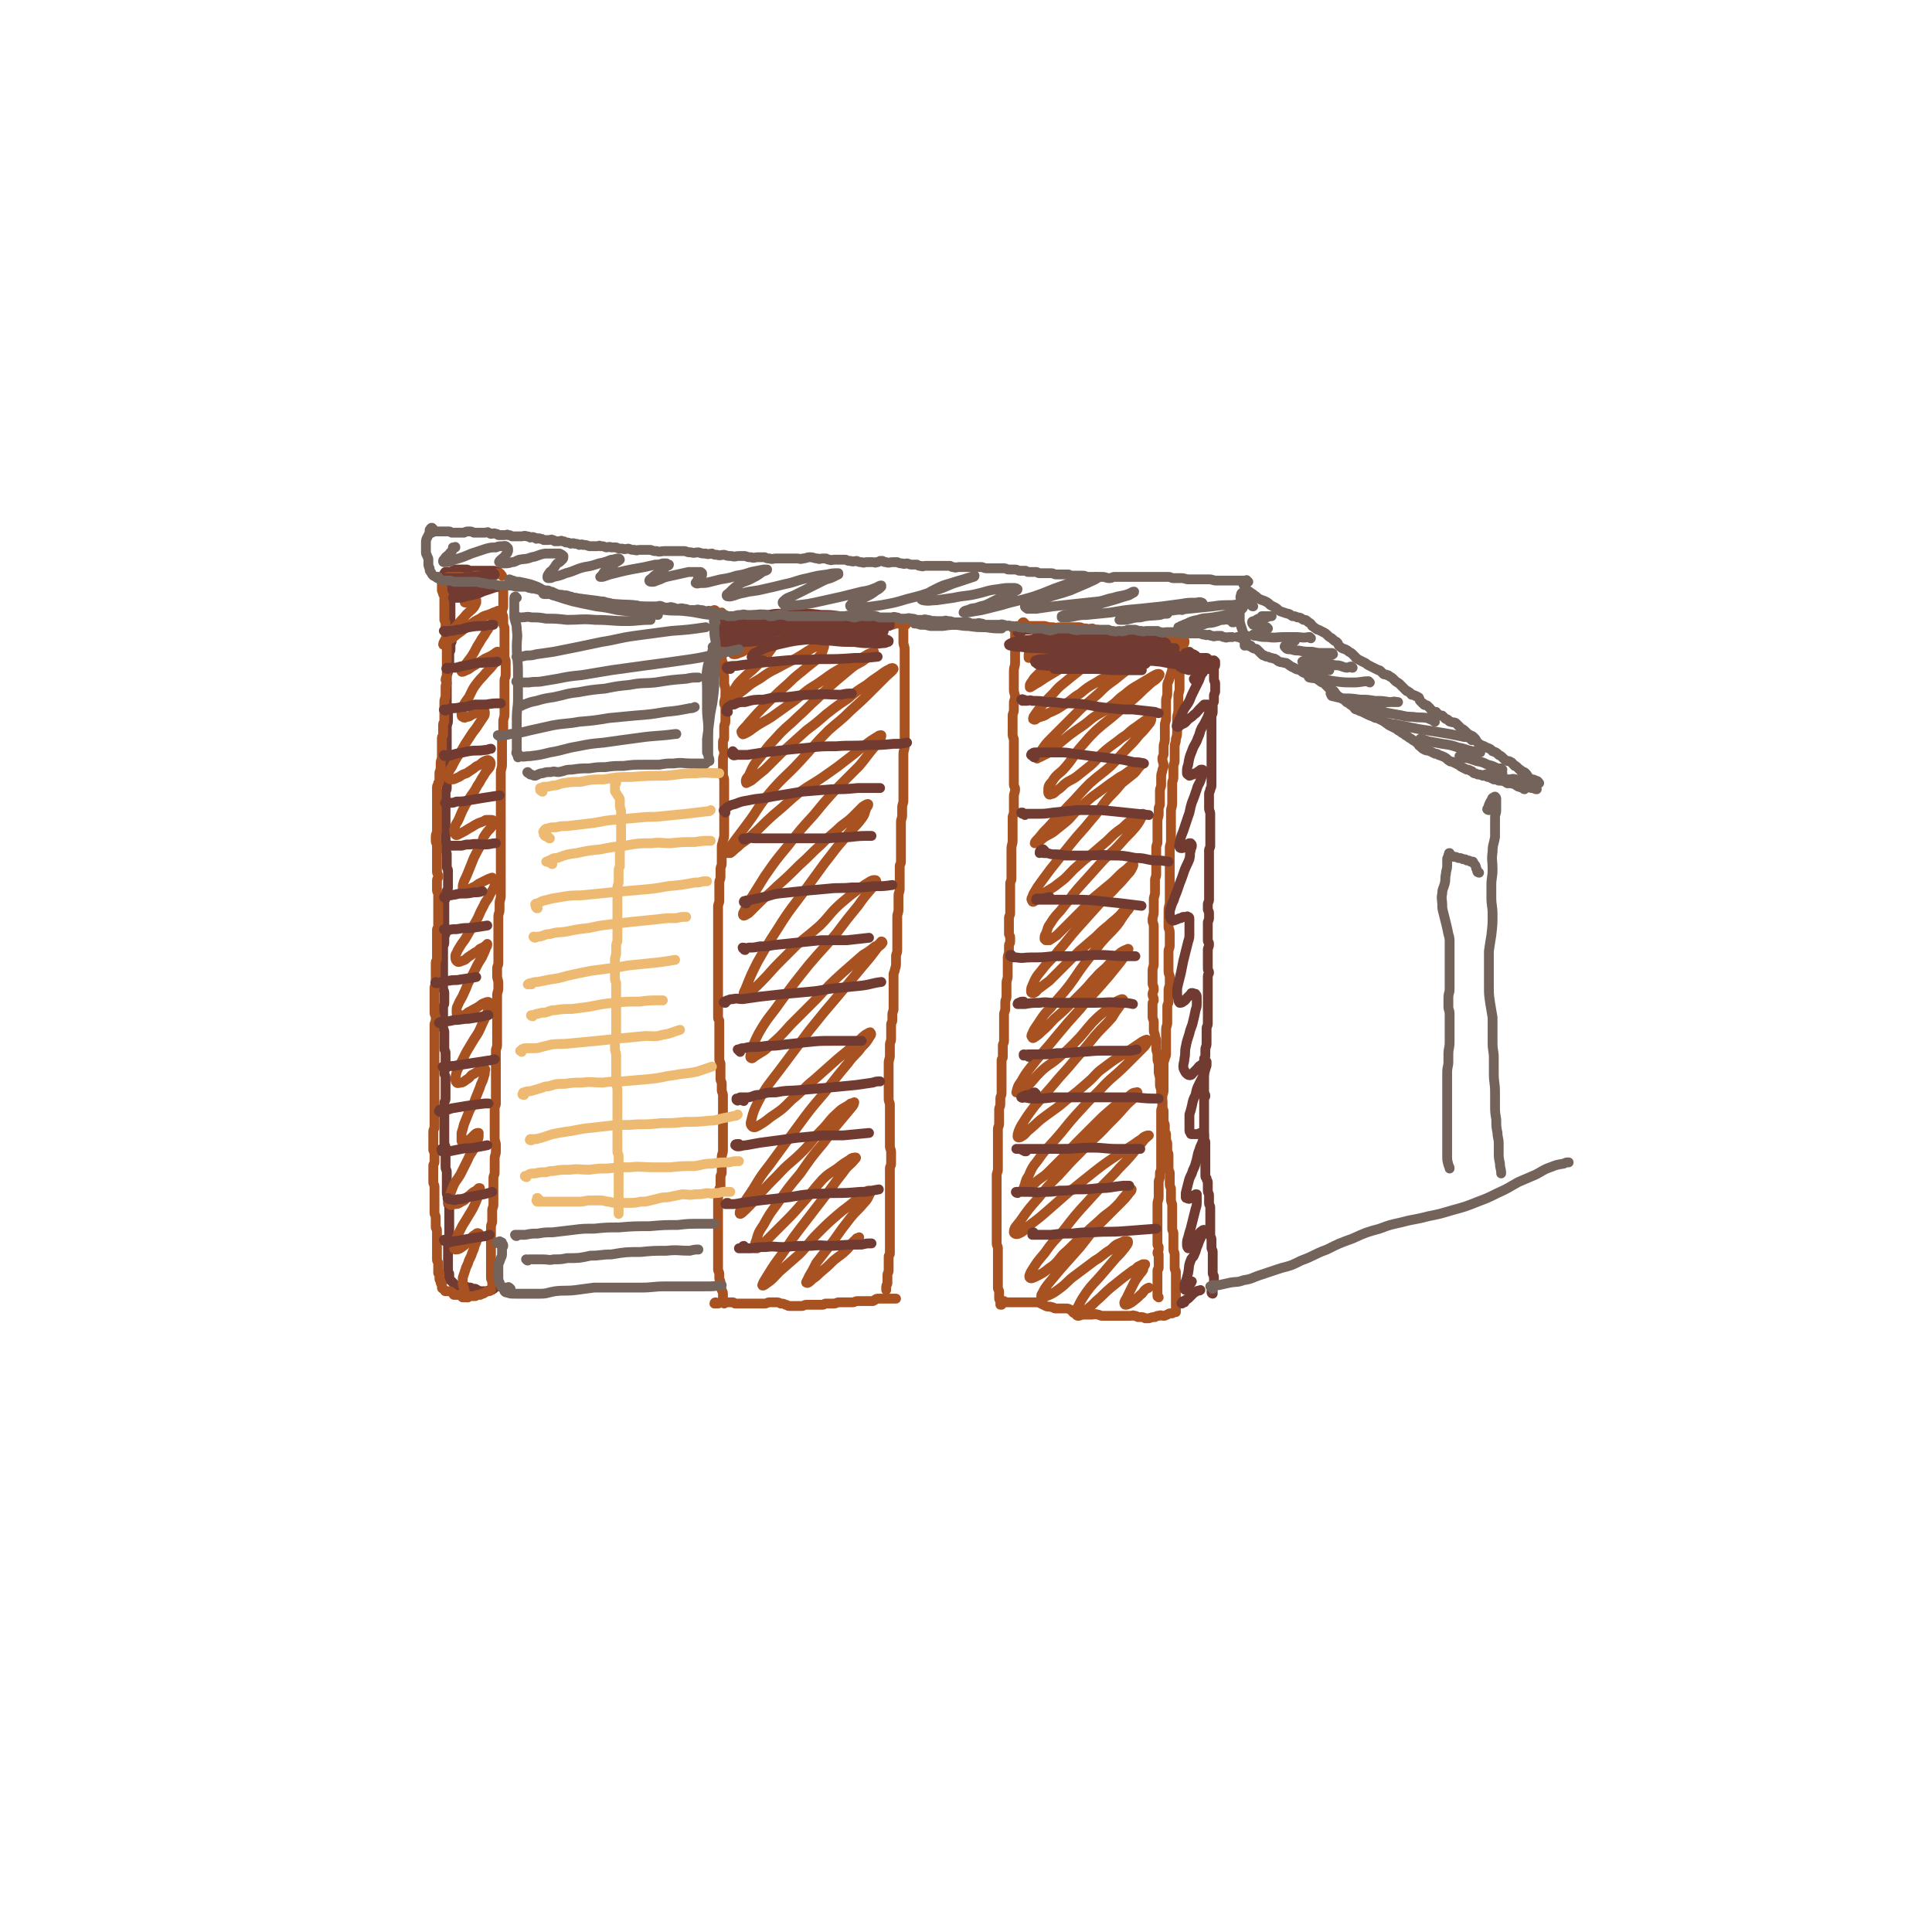 <svg viewBox='0 0 1574 1574' version='1.1' xmlns='http://www.w3.org/2000/svg' xmlns:xlink='http://www.w3.org/1999/xlink'><g fill='none' stroke='#723B31' stroke-width='8' stroke-linecap='round' stroke-linejoin='round'><path d='M362,470c-1,-1 -1,-1 -1,-1 -1,0 0,1 0,1 0,0 0,-1 0,-1 0,0 1,0 1,0 0,-1 0,-1 0,-2 0,0 0,0 0,0 1,0 0,-1 1,-1 0,0 1,0 1,0 0,0 0,0 0,0 1,0 1,0 1,0 1,0 1,0 2,0 1,0 1,0 2,-1 1,0 1,-1 3,-1 2,0 2,0 4,0 2,0 2,0 4,0 2,0 1,1 3,1 2,0 2,0 4,0 2,0 2,0 3,0 2,0 2,0 4,0 2,0 2,0 4,0 2,0 2,0 4,0 2,0 2,1 4,1 '/><path d='M370,467c-1,0 -1,-1 -1,-1 -1,0 0,0 0,0 0,0 0,0 0,0 0,1 0,1 0,1 0,1 -1,1 -1,1 0,1 0,1 0,1 0,2 0,2 0,3 0,1 -1,1 -1,2 0,2 1,2 1,4 0,1 0,1 0,2 0,1 0,1 0,3 0,2 0,2 0,4 0,1 -1,1 -1,3 0,1 0,1 0,3 0,1 0,1 0,2 0,2 0,2 0,4 0,1 0,1 0,3 0,1 0,1 0,3 0,2 0,2 0,4 0,1 0,1 0,2 0,2 0,2 0,3 0,1 0,1 0,2 0,2 0,2 0,4 0,1 1,1 1,2 0,2 -1,2 -1,3 0,2 0,2 0,4 0,2 -1,2 -1,3 0,2 0,2 0,4 0,2 0,2 0,3 0,3 -1,2 -1,5 0,1 0,1 0,3 0,2 -1,2 -1,4 0,2 0,2 0,4 0,1 0,1 0,3 0,2 0,2 0,4 0,2 0,2 0,4 0,2 0,2 0,4 0,1 0,1 0,3 0,1 0,2 0,3 0,2 1,2 1,4 0,2 0,2 0,3 0,2 0,2 0,4 0,3 -1,3 -1,5 0,3 0,3 0,6 0,3 0,3 0,5 0,3 0,3 0,5 0,2 0,2 0,5 0,2 0,2 0,4 0,1 0,1 0,3 0,1 0,1 0,3 0,2 0,2 0,4 0,2 0,2 0,4 0,2 0,2 0,4 0,2 0,2 0,3 0,2 0,2 0,4 0,2 -1,2 -1,4 0,2 0,2 0,4 0,2 0,2 0,4 0,2 0,2 0,3 0,2 0,2 0,4 0,3 0,3 0,5 0,2 0,2 0,3 0,2 0,2 0,4 0,2 0,2 0,4 0,2 0,2 0,4 0,2 0,2 0,4 0,2 0,2 0,4 0,1 0,1 0,3 0,2 1,2 1,4 0,1 0,1 0,3 0,2 0,2 0,3 0,2 0,3 0,4 0,2 1,2 1,3 0,2 0,2 0,4 0,2 0,2 0,3 0,2 0,2 0,3 0,2 0,2 0,4 0,2 -1,2 -1,3 -1,3 0,3 -1,5 0,2 -1,2 -1,4 0,2 0,2 0,4 0,2 0,2 0,4 0,2 0,2 0,4 0,1 0,1 0,3 0,1 0,1 0,3 0,2 1,2 1,4 0,1 0,1 0,3 0,2 -1,2 -1,4 0,2 0,2 0,4 0,2 -1,2 -1,4 0,3 0,3 0,5 0,2 0,2 0,4 0,1 0,1 0,2 0,2 0,2 0,4 0,2 0,2 0,4 0,2 0,2 0,3 0,2 0,2 0,4 0,1 0,1 0,3 0,2 0,2 0,4 0,2 1,2 1,4 0,2 0,2 0,4 0,2 0,2 0,4 0,2 -1,2 -1,4 0,2 0,2 0,4 0,1 0,1 0,3 0,2 0,2 0,3 0,3 0,3 0,5 0,3 1,3 1,5 0,2 0,2 0,4 0,2 0,2 0,4 0,3 0,3 0,5 0,2 1,2 1,4 0,2 0,2 0,3 0,2 0,2 0,5 0,2 0,2 0,4 0,2 -1,2 -1,4 0,2 1,2 1,4 0,2 0,2 0,5 0,2 0,2 0,4 0,2 0,2 0,5 0,2 0,2 0,3 0,2 -1,2 -1,4 0,3 0,3 0,5 0,2 0,2 0,4 0,2 0,2 0,4 0,3 0,3 0,5 0,3 0,3 0,5 0,2 0,2 0,4 0,2 0,2 0,5 0,2 1,2 1,4 0,1 0,1 0,3 0,1 0,1 0,3 0,1 0,1 0,2 0,2 0,2 0,4 0,2 0,2 0,4 0,2 1,2 1,4 0,1 0,2 0,3 0,2 0,2 0,4 0,2 0,2 0,3 0,2 0,2 0,4 0,2 0,2 0,3 0,2 1,2 1,4 0,2 0,2 0,4 0,2 1,2 1,3 0,2 0,2 0,4 0,2 0,2 0,3 0,1 0,1 0,3 0,2 0,2 0,4 0,1 0,1 0,2 0,1 0,1 0,2 0,1 0,1 0,3 0,1 0,1 0,3 0,1 0,1 0,2 0,1 -1,1 -1,3 0,1 0,1 0,3 0,1 0,1 0,2 0,1 0,1 0,2 0,1 0,1 0,3 0,0 0,0 0,1 0,2 0,2 0,4 0,1 0,1 0,2 0,2 0,2 0,3 0,1 0,1 0,2 0,1 0,1 0,2 0,1 1,1 1,2 0,1 0,1 0,2 0,1 0,1 0,2 0,1 1,1 1,1 0,0 0,0 0,0 1,1 1,1 1,1 0,0 0,0 0,0 1,1 1,1 1,1 1,1 1,1 1,1 0,0 0,0 0,0 1,1 1,1 1,1 1,1 0,1 1,1 0,0 1,0 1,0 1,0 1,0 1,0 1,0 1,0 1,0 1,0 1,0 1,0 1,0 1,0 1,0 1,0 1,0 2,0 1,0 0,1 1,1 1,0 1,0 2,0 1,0 1,0 1,0 1,0 1,1 2,1 1,0 1,0 2,0 1,0 1,1 2,1 1,1 1,1 2,1 1,0 1,0 2,0 1,0 1,0 2,0 1,0 1,0 2,0 1,0 1,-1 2,-1 0,0 1,0 1,0 1,0 1,0 2,-1 1,0 0,-1 1,-1 1,-1 1,0 2,-1 1,0 1,0 1,-1 '/></g>
<g fill='none' stroke='#A95221' stroke-width='8' stroke-linecap='round' stroke-linejoin='round'><path d='M409,469c-1,-1 -1,-1 -1,-1 -1,0 0,0 0,0 0,0 0,-1 -1,-1 0,0 0,0 -1,0 0,0 -1,0 -1,0 -1,0 0,1 -1,1 -1,1 -1,1 -2,1 -1,1 -1,1 -2,1 -1,0 -1,0 -2,0 -1,0 -1,0 -2,0 -1,0 -1,0 -2,0 -1,0 -1,0 -2,0 -1,0 -1,-1 -2,-1 -1,0 -1,0 -2,0 -2,0 -1,1 -3,1 -1,0 -2,0 -3,0 -2,0 -1,1 -3,1 -1,0 -1,0 -2,0 -1,0 0,-1 -1,-1 -1,0 -1,0 -2,0 -1,0 -1,0 -2,0 0,0 0,0 -1,0 -1,0 -1,0 -2,0 -1,0 -1,0 -2,0 0,0 0,0 -1,0 0,0 -1,0 -1,0 -1,0 0,1 -1,1 0,0 0,0 0,0 0,1 0,1 0,1 0,0 -1,0 -1,0 0,0 0,1 0,1 0,0 -1,0 -1,0 -1,1 0,1 -1,2 0,0 -1,0 -1,0 0,0 0,1 0,1 0,1 0,1 0,1 0,1 0,1 0,2 0,1 0,1 0,2 0,1 1,1 1,3 1,1 1,1 1,3 0,2 0,2 0,4 0,2 0,2 0,4 0,1 0,1 0,3 0,1 0,1 0,3 0,2 0,2 0,4 0,1 1,1 1,3 0,1 0,1 0,2 0,2 0,2 0,4 0,3 1,3 1,5 0,2 0,2 0,4 0,2 0,2 0,4 0,2 0,2 0,4 0,2 0,2 0,4 0,2 0,2 0,4 0,2 0,2 0,3 0,2 0,2 0,4 0,2 0,2 0,4 0,2 -1,2 -1,4 0,1 1,1 1,3 0,1 -1,1 -1,2 0,2 0,2 0,4 0,2 0,2 0,4 0,2 -1,2 -1,5 0,1 0,2 0,3 0,2 0,2 0,3 0,3 0,3 0,5 0,2 0,2 0,4 0,2 -1,2 -1,3 0,2 0,2 0,4 0,2 0,2 0,4 0,2 -1,2 -1,3 0,2 0,2 0,3 0,2 0,2 0,3 0,1 0,1 0,3 0,2 0,2 0,4 0,1 0,1 0,3 0,2 -1,2 -1,5 0,2 0,2 0,4 0,2 -1,2 -1,4 0,2 0,2 0,5 0,2 0,2 -1,3 0,2 -1,2 -1,3 0,2 0,2 0,3 0,2 0,2 0,3 0,2 0,2 0,4 0,3 0,3 0,5 0,2 0,2 0,4 0,3 0,3 0,5 0,2 0,2 0,4 0,2 0,2 0,4 0,2 0,2 0,4 0,2 -1,2 -1,5 0,1 0,1 0,3 0,2 1,2 1,4 0,2 0,2 0,5 0,2 0,2 0,4 0,2 0,2 0,4 0,2 0,2 0,4 0,2 0,2 0,4 0,2 1,2 1,4 0,2 -1,2 -1,3 0,2 0,2 0,4 0,2 0,2 0,4 0,2 1,2 1,4 0,3 0,3 0,5 0,2 0,2 0,5 0,1 0,1 0,3 0,2 0,2 0,4 0,2 0,2 0,5 0,2 0,2 0,4 0,1 -1,1 -1,3 0,2 0,2 0,4 0,2 0,2 0,4 0,2 0,2 0,3 0,3 0,3 0,5 0,2 0,2 0,3 0,2 0,2 0,4 0,2 -1,2 -1,3 0,2 0,2 0,3 0,2 0,2 0,3 0,2 0,2 0,4 0,2 0,2 0,4 0,2 0,2 0,4 0,1 -1,1 -1,3 0,1 0,1 0,3 0,2 0,2 0,4 0,2 0,2 0,4 0,1 0,1 0,3 0,1 0,1 0,3 0,1 0,1 0,3 0,2 1,2 1,4 0,1 0,1 0,2 0,2 -1,2 -1,4 0,2 0,2 0,4 0,2 0,2 0,4 0,2 0,2 0,4 0,2 0,2 0,3 0,3 0,3 0,5 0,2 0,2 0,4 0,2 0,2 0,3 0,2 0,2 0,4 0,2 0,2 0,4 0,2 0,2 0,4 0,1 0,1 0,3 0,1 0,1 0,3 0,1 0,1 0,3 0,1 0,1 0,3 0,1 0,1 0,3 0,2 0,2 0,5 0,1 0,1 0,3 0,3 0,3 0,5 0,2 0,2 0,4 0,2 0,2 0,4 0,2 0,2 0,4 0,2 0,2 0,4 0,2 -1,2 -1,4 0,2 0,2 0,3 0,2 0,2 0,4 0,1 0,1 0,3 0,2 0,2 0,5 0,1 1,1 1,3 0,1 0,1 0,3 0,2 0,2 0,4 0,1 -1,1 -1,3 0,1 0,1 0,3 0,2 0,2 0,4 0,1 0,1 0,2 0,2 0,2 0,4 0,2 1,2 1,4 0,2 0,2 0,4 0,2 0,2 0,4 0,2 0,2 0,4 0,2 0,2 0,3 0,2 0,2 0,3 0,2 0,2 0,3 0,2 1,2 1,4 0,2 0,2 0,4 0,2 0,2 0,4 0,1 1,1 1,2 0,2 0,2 0,4 0,1 0,1 0,3 0,1 0,1 0,3 0,1 0,1 0,2 0,1 0,1 0,3 0,1 0,1 0,3 0,1 0,1 0,2 0,0 0,0 0,1 0,2 0,2 0,3 0,2 1,2 1,3 0,1 0,1 0,2 0,1 0,1 0,2 0,1 0,1 0,2 0,1 0,2 0,2 0,1 1,0 1,0 0,1 0,1 0,2 0,1 0,1 0,2 0,1 0,1 0,1 0,1 1,1 1,2 0,1 0,1 0,1 0,1 1,1 1,1 0,1 0,1 0,1 0,1 0,1 0,1 0,1 0,1 0,1 0,1 1,1 1,1 1,1 1,1 1,1 1,1 0,1 1,1 0,0 1,0 1,0 1,0 1,0 1,0 0,0 0,0 0,0 1,0 1,0 1,0 1,0 1,0 2,1 1,0 1,1 1,1 1,0 0,1 1,1 1,0 1,0 2,0 1,0 1,0 2,0 1,0 1,0 2,1 1,0 0,1 1,1 1,0 1,0 2,0 1,0 1,0 2,0 1,0 0,-1 1,-1 1,0 2,0 3,0 1,0 1,0 2,0 1,0 1,-1 2,-1 1,0 1,0 2,0 1,0 1,-1 2,-1 1,0 1,0 2,-1 1,0 1,-1 2,-1 0,0 1,0 1,0 1,0 1,0 2,-1 '/><path d='M410,479c-1,-1 -1,-2 -1,-1 -1,0 0,0 0,1 0,1 1,0 1,1 0,2 0,2 0,4 0,2 0,2 0,5 0,2 0,2 0,5 0,2 -1,2 -1,5 0,2 1,2 1,4 0,2 0,2 0,5 0,2 1,2 1,4 0,3 0,3 0,6 0,3 0,3 0,5 0,3 0,3 0,5 0,3 0,3 0,6 0,3 1,3 1,5 0,3 0,3 0,6 0,2 0,2 0,5 0,2 -1,2 -1,5 0,2 0,2 0,5 0,2 0,2 0,5 0,3 0,3 0,6 0,2 0,2 0,4 0,4 0,4 0,7 0,3 -1,3 -1,6 0,3 0,3 0,6 0,3 -1,3 -1,5 0,3 0,3 0,5 0,2 0,2 0,5 0,3 0,3 0,7 0,3 0,3 0,7 0,3 -1,3 -1,7 0,3 0,3 0,7 0,2 0,2 0,4 0,3 0,3 0,6 0,3 0,3 0,5 0,3 0,3 0,6 0,4 0,4 0,7 0,4 0,4 0,7 0,2 0,2 0,5 0,3 0,3 0,6 0,2 0,2 0,5 0,3 0,3 0,6 0,2 0,2 0,5 0,3 0,3 0,5 0,3 0,3 0,5 0,3 0,3 0,5 0,3 0,3 0,6 0,3 0,3 0,5 0,3 0,3 0,5 0,3 -1,3 -1,6 0,2 0,2 0,5 0,3 -1,3 -1,6 0,3 0,3 0,6 0,2 0,2 0,4 0,3 0,3 0,6 0,3 0,3 0,5 0,3 0,3 0,5 0,3 0,3 0,5 0,3 0,3 0,6 0,3 -1,3 -1,5 0,3 0,3 0,6 0,3 1,3 1,6 0,2 0,2 0,4 0,3 -1,3 -1,6 0,3 0,3 0,6 0,3 0,3 0,6 0,3 0,3 0,6 0,2 0,2 0,5 0,3 0,3 0,6 0,3 0,3 0,5 0,3 0,3 0,6 0,3 -1,3 -1,5 0,3 0,3 0,6 0,2 0,2 0,5 0,3 0,3 0,6 0,2 0,2 0,5 0,2 0,2 0,5 0,3 0,3 0,6 0,2 0,2 0,5 0,2 0,2 0,5 0,2 -1,2 -1,4 0,3 0,3 0,6 0,4 0,4 0,7 0,3 0,3 0,5 0,3 0,3 0,6 0,3 1,3 1,6 0,2 0,2 0,5 0,3 -1,3 -1,6 0,2 0,2 0,5 0,3 0,3 0,6 0,3 -1,2 -1,5 0,2 0,2 0,4 0,3 0,3 0,6 0,3 0,3 0,5 0,3 0,3 0,6 0,3 -1,3 -1,5 0,2 0,3 0,5 0,2 0,2 0,4 0,2 -1,2 -1,5 0,2 0,2 0,5 0,1 0,1 0,3 0,2 0,2 0,5 0,1 0,1 0,3 0,2 0,2 0,4 0,2 0,2 0,4 0,2 0,2 0,4 0,2 0,2 0,3 0,2 0,2 0,3 0,2 0,2 0,3 0,2 0,2 0,4 0,2 1,2 1,3 0,1 0,1 0,2 '/><path d='M589,500c-1,0 -1,-1 -1,-1 -1,0 0,0 0,1 0,0 1,0 1,1 0,0 0,0 0,0 0,1 0,1 0,2 0,1 0,1 0,2 0,1 0,1 0,3 0,2 0,2 0,3 0,3 -1,3 -1,5 0,3 0,3 0,5 0,3 0,3 0,5 0,3 0,3 0,5 0,3 0,3 0,5 0,3 1,3 1,5 0,3 0,3 0,6 0,2 1,2 1,5 0,2 0,2 0,5 0,2 1,2 1,5 0,2 0,2 0,5 0,3 -1,3 -1,6 0,2 1,1 1,3 0,3 0,3 0,6 0,3 0,3 0,5 0,3 -1,3 -1,5 0,2 0,2 0,4 0,3 0,3 0,5 0,2 -1,2 -1,3 0,2 0,3 0,5 0,2 1,2 1,4 0,3 -1,3 -1,6 0,3 0,3 0,6 0,3 0,3 0,6 0,2 1,2 1,5 0,2 0,2 0,4 0,3 0,3 0,5 0,2 0,2 0,4 0,3 0,3 0,6 0,3 0,3 0,5 0,4 0,4 0,7 0,3 0,3 0,6 0,3 0,3 0,6 0,3 0,3 -1,6 0,2 -1,2 -1,5 0,2 0,2 0,5 0,2 0,2 0,4 0,2 0,2 0,4 0,3 -1,3 -1,5 0,3 0,3 0,6 0,3 -1,3 -1,5 0,2 0,2 0,4 0,3 0,3 0,6 0,3 0,3 0,5 0,2 -1,2 -1,5 0,2 0,2 0,5 0,2 0,2 0,4 0,2 0,2 0,5 0,2 0,2 0,4 0,2 0,2 0,5 0,2 0,2 0,4 0,2 0,2 0,4 0,3 0,3 0,5 0,3 0,3 0,5 0,2 0,2 0,4 0,2 0,2 0,4 0,3 0,3 0,5 0,3 0,3 0,5 0,2 0,2 0,5 0,2 0,2 0,5 0,1 0,1 0,2 0,2 0,2 0,4 0,2 0,2 0,4 0,2 0,2 0,4 0,1 0,1 0,3 0,2 0,2 0,4 0,2 1,1 1,3 0,2 0,2 0,4 0,2 0,2 0,3 0,3 0,3 0,5 0,2 0,2 0,4 0,2 0,2 0,4 0,2 0,2 0,4 0,2 0,2 0,3 0,2 0,2 0,4 0,2 1,2 1,4 0,2 0,2 0,4 0,2 0,2 0,4 0,2 0,2 0,4 0,2 1,2 1,4 0,2 0,2 0,5 0,2 1,2 1,5 0,1 0,1 0,2 0,3 0,3 0,5 0,2 0,2 0,3 0,2 0,2 0,4 0,2 0,2 0,4 0,2 0,2 0,4 0,2 0,2 0,4 0,2 0,2 0,4 0,2 0,2 0,4 0,1 0,1 0,2 0,1 0,1 0,3 0,2 0,2 0,5 0,3 -1,3 -1,6 0,3 0,3 0,6 0,3 0,3 0,6 0,2 -1,2 -1,4 0,2 0,2 0,4 0,2 0,2 0,3 0,2 -1,2 -1,3 0,2 0,2 0,3 0,2 -1,2 -1,3 0,2 0,2 0,3 0,2 0,2 0,4 0,2 0,2 0,3 0,2 0,2 0,3 0,2 0,2 0,3 0,2 0,2 0,4 0,1 0,1 0,3 0,2 0,2 0,4 0,1 0,1 0,3 0,2 0,2 0,4 0,1 0,1 0,3 0,2 0,2 0,4 0,1 0,1 0,3 0,1 0,1 0,3 0,1 0,1 0,2 0,1 0,1 0,2 0,2 0,2 0,4 0,2 0,2 0,4 0,2 1,2 1,4 0,2 0,2 0,3 0,2 1,2 1,4 0,2 0,2 0,3 0,2 1,2 1,3 1,2 1,2 1,4 0,1 0,1 0,2 0,1 0,1 0,3 0,1 1,1 1,2 '/><path d='M738,509c-1,0 -1,-1 -1,-1 -1,0 0,0 0,1 0,0 -1,0 -1,1 0,0 0,0 0,1 0,1 0,1 0,2 0,3 0,3 0,5 0,3 0,3 0,5 0,3 1,3 1,6 0,4 0,4 0,7 0,4 0,4 0,8 0,4 0,4 0,8 0,3 0,3 0,7 0,4 0,4 0,8 0,3 0,3 0,6 0,3 0,3 0,6 0,4 0,4 0,8 0,4 0,4 0,7 0,4 0,4 0,7 0,4 0,4 0,7 0,3 -1,3 -1,7 0,3 0,3 0,6 0,3 0,3 0,7 0,2 0,2 0,5 0,3 0,3 0,6 0,4 0,4 0,7 0,3 0,3 0,6 0,3 -1,3 -1,6 0,3 0,3 0,6 0,3 -1,3 -1,6 0,2 0,2 0,5 0,2 0,2 0,5 0,2 0,2 0,5 0,3 0,3 0,6 0,2 0,2 0,5 0,3 0,3 0,6 0,2 -1,2 -1,4 0,3 0,3 0,5 0,3 0,3 0,5 0,2 0,2 0,4 0,2 0,2 0,4 0,3 -1,3 -1,6 0,3 0,3 0,5 0,3 0,3 0,6 0,3 -1,3 -1,6 0,2 0,2 0,5 0,2 0,2 0,5 0,2 0,2 0,4 0,2 0,2 0,5 0,1 0,1 0,2 0,3 0,3 0,6 0,3 -1,3 -1,5 0,3 0,3 0,5 0,3 0,3 -1,6 0,2 -1,2 -1,4 0,3 0,3 0,6 0,3 0,3 0,6 0,2 0,2 0,5 0,2 0,2 0,5 0,3 0,3 0,6 0,2 -1,2 -1,5 0,2 0,2 0,4 0,2 -1,2 -1,4 0,3 0,3 0,5 0,3 0,3 0,6 0,3 -1,3 -1,5 0,3 0,3 0,5 0,2 0,2 0,4 0,3 -1,3 -1,6 0,2 0,2 0,5 0,2 0,2 0,5 0,2 0,2 0,5 0,2 0,2 0,5 0,2 0,2 0,5 0,2 0,2 0,4 0,3 1,3 1,5 0,2 0,2 0,4 0,3 0,3 0,5 0,3 0,3 0,6 0,3 0,3 0,5 0,2 0,2 0,4 0,2 0,2 0,5 0,2 0,2 0,5 0,2 1,2 1,5 0,2 0,2 0,4 0,2 0,2 0,5 0,2 -1,2 -1,4 0,3 0,3 0,6 0,1 0,1 0,3 0,3 0,3 0,5 0,3 0,3 0,5 0,3 0,3 0,6 0,3 0,3 0,6 0,2 0,2 0,4 0,3 0,3 0,5 0,2 0,2 0,5 0,1 0,1 0,3 0,2 0,2 0,5 0,2 0,2 0,4 0,2 0,2 0,4 0,2 0,2 0,4 0,2 0,2 0,4 0,2 -1,1 -1,3 0,2 0,2 0,4 0,2 0,2 0,3 0,2 0,2 0,4 0,2 -1,2 -1,4 0,2 0,2 0,3 0,2 0,2 0,3 0,2 -1,2 -1,3 0,2 0,2 0,3 0,0 0,0 0,0 '/><path d='M584,1062c-1,0 -1,0 -1,-1 -1,0 -1,1 -1,1 0,0 1,0 1,0 1,0 1,0 2,0 1,0 1,-1 2,-1 1,0 2,0 3,0 2,0 2,0 3,0 1,0 1,0 2,0 1,0 1,0 2,0 1,0 1,1 2,1 2,0 2,0 4,0 2,0 2,0 3,0 2,0 2,0 4,0 2,0 2,0 3,0 2,0 2,0 4,0 2,0 2,0 3,0 2,0 2,0 3,0 2,0 2,-1 4,-1 2,0 3,0 5,0 2,0 2,0 4,1 2,0 2,0 4,1 2,0 1,1 3,1 1,0 2,0 3,0 2,0 2,0 3,0 2,0 2,0 4,0 2,0 2,-1 4,-1 2,0 2,0 4,0 2,0 2,0 3,0 2,0 2,0 3,0 2,0 2,0 3,0 2,0 1,-1 3,-1 1,0 2,0 3,0 2,0 2,0 3,0 3,0 2,-1 5,-1 2,0 3,0 5,0 3,0 3,0 5,0 3,0 2,-1 5,-1 1,0 2,0 3,0 2,0 2,0 3,0 2,0 2,0 3,0 2,0 2,0 3,0 1,0 1,-1 2,-1 1,-1 1,-1 3,-1 2,0 2,0 4,0 2,0 2,0 4,0 3,0 3,0 6,0 '/><path d='M583,498c-1,0 -2,-1 -1,-1 0,0 1,0 1,1 0,0 0,0 0,1 0,0 1,0 1,0 1,0 1,0 2,1 1,0 1,0 2,1 2,0 2,0 4,1 3,0 3,0 6,0 4,0 4,-1 7,0 3,0 2,0 5,1 2,0 2,0 4,0 2,0 2,-1 4,0 2,0 2,0 4,1 1,0 2,0 3,0 2,0 2,0 3,0 2,0 2,-1 4,0 2,0 2,0 4,1 2,0 2,0 4,1 2,0 3,0 5,0 4,0 4,-1 7,0 2,0 2,0 4,1 2,0 2,0 4,0 2,0 2,-1 4,0 2,0 2,0 4,1 1,0 2,0 3,0 2,0 2,-1 3,0 3,0 2,0 5,1 2,0 2,-1 4,0 3,0 2,0 5,1 2,0 2,0 4,0 2,0 2,0 4,0 2,0 2,0 4,0 3,0 3,0 5,0 3,0 3,0 5,0 2,0 2,0 4,0 2,-1 2,-1 4,-1 2,-1 3,0 5,0 2,0 2,0 4,0 3,-1 2,-1 5,-1 2,-1 3,0 5,0 1,0 1,0 1,0 '/><path d='M835,508c-1,0 -1,-1 -1,-1 -1,0 -1,0 -1,1 0,0 -1,0 -1,1 0,0 0,0 0,1 0,0 0,0 0,0 1,1 1,0 2,0 1,0 1,0 2,0 2,0 2,0 3,0 2,0 2,0 3,0 2,0 2,0 3,0 3,0 3,0 6,0 4,1 3,1 7,1 3,1 3,0 6,0 3,0 3,0 5,0 3,0 3,0 6,0 3,0 3,0 5,0 3,1 2,1 5,1 2,1 3,0 5,0 2,1 2,1 4,1 2,1 3,1 5,1 2,1 2,1 4,1 2,1 2,1 5,1 3,1 3,0 6,0 3,1 2,1 5,1 2,1 3,0 5,0 3,0 3,0 5,0 3,1 3,1 5,1 2,1 2,1 4,1 2,1 3,0 5,0 3,1 3,1 5,1 3,1 3,1 5,1 3,1 2,1 5,1 2,1 2,0 4,0 1,0 1,0 2,0 '/><path d='M960,522c-1,0 -1,-1 -1,-1 -1,0 0,1 0,1 0,1 -1,1 -1,1 -1,1 -1,1 -1,2 -1,2 -1,2 -1,3 0,2 0,2 0,4 0,2 0,2 0,3 0,3 -1,3 -1,5 0,2 0,2 0,4 0,2 0,2 -1,5 -1,3 -1,3 -2,6 -1,2 -1,2 -1,5 0,2 0,2 0,5 0,3 -1,3 -1,6 0,2 0,2 0,3 0,3 0,3 0,5 0,3 0,3 0,6 0,3 -1,3 -1,6 0,3 0,3 0,5 0,3 0,3 0,6 0,4 -1,3 -1,7 0,2 0,2 0,5 0,2 -1,2 -1,4 0,3 1,3 1,6 0,2 -1,2 -1,4 -1,3 -1,3 -1,6 0,3 0,3 0,5 0,3 -1,3 -1,5 0,3 0,3 0,6 0,3 0,3 0,5 0,2 -1,2 -1,4 0,2 0,2 0,4 0,3 -1,3 -1,6 0,2 0,2 0,5 0,3 0,3 0,6 0,3 0,3 0,6 0,2 -1,2 -1,5 0,3 0,3 0,6 0,2 0,2 0,5 0,2 0,2 0,5 0,3 0,3 0,5 0,3 -1,3 -1,5 0,3 0,3 0,5 0,3 0,3 0,5 0,3 -1,3 -1,6 0,3 0,3 0,6 0,2 0,2 0,4 0,3 -1,3 -1,7 0,2 1,2 1,5 0,2 0,2 0,5 0,2 0,2 0,5 0,2 0,2 0,4 0,3 0,3 0,6 0,2 0,2 0,4 0,3 0,3 0,6 0,3 -1,3 -1,6 0,3 0,3 0,5 0,2 0,3 0,5 0,2 1,2 1,5 0,2 -1,2 -1,4 0,2 1,2 1,5 0,1 -1,1 -1,3 0,2 0,2 0,5 0,2 0,2 0,5 0,3 1,2 1,5 0,3 0,3 0,6 0,3 1,3 1,5 1,3 1,3 1,5 0,3 0,3 0,5 0,3 1,3 1,5 0,2 0,2 0,4 0,2 1,2 1,5 0,2 0,2 0,5 0,3 1,3 1,6 0,2 0,2 0,5 0,2 1,2 1,5 0,3 0,3 0,5 0,2 1,2 1,4 0,2 0,2 0,4 0,2 1,2 1,3 0,2 0,2 0,4 0,2 0,2 0,4 0,2 1,2 1,4 0,2 0,2 0,4 0,2 1,2 1,3 0,2 0,2 0,4 0,2 1,2 1,4 0,2 0,2 0,5 0,2 1,2 1,4 0,2 0,2 0,4 0,2 0,2 0,4 0,1 0,1 0,3 0,2 1,2 1,4 0,1 0,1 0,2 0,2 0,2 0,3 0,2 0,2 0,4 0,2 1,2 1,4 0,2 0,2 0,4 0,2 0,2 0,4 0,3 1,3 1,5 0,2 0,2 0,4 0,2 0,2 0,4 0,2 0,2 0,4 0,1 0,1 0,3 0,2 0,2 0,4 0,2 1,2 1,4 0,2 0,2 0,5 0,2 0,2 0,4 0,2 0,2 0,4 0,2 1,2 1,4 0,1 0,1 0,3 0,3 0,3 0,5 0,2 0,2 0,3 0,2 1,2 1,3 0,2 0,2 0,3 0,1 0,1 0,2 0,2 0,2 0,3 0,1 0,1 0,2 0,1 0,1 0,2 0,2 0,2 0,3 0,1 0,1 0,2 0,1 0,1 0,3 0,1 0,1 0,2 0,1 0,1 0,2 0,0 0,0 0,1 0,0 0,0 0,1 0,1 0,1 0,2 0,1 0,1 0,2 0,1 0,1 0,2 0,0 0,0 0,1 0,0 0,0 0,0 0,-1 0,-1 0,-1 '/><path d='M965,522c-1,0 -1,-1 -1,-1 -1,0 0,1 0,1 0,1 1,0 1,0 0,1 0,1 0,1 0,2 -1,2 -1,3 -1,2 -1,2 -1,4 -1,3 -1,3 -1,6 0,3 0,3 0,6 0,3 -1,3 -1,6 0,3 0,3 0,6 0,3 0,3 0,7 0,3 -1,3 -1,6 0,3 0,3 0,7 0,2 0,2 0,4 0,4 -1,4 -1,7 0,5 0,5 0,10 0,4 0,4 -1,7 0,4 -1,3 -1,7 0,3 0,3 0,6 0,2 0,2 0,5 0,2 -1,2 -1,5 0,4 0,4 0,8 0,3 -1,3 -1,5 0,4 0,4 0,8 0,4 0,4 0,8 0,4 -1,4 -1,7 0,4 0,4 0,8 0,4 0,4 0,8 0,4 0,4 0,8 0,3 -1,3 -1,6 0,3 0,3 0,6 0,4 0,4 0,8 0,4 0,4 0,8 0,4 0,4 0,7 0,4 0,4 0,7 0,4 0,4 0,8 0,3 -1,3 -1,7 0,3 0,3 0,6 0,3 0,3 0,7 0,2 1,2 1,5 0,3 0,3 0,6 0,2 0,2 0,4 0,3 -1,3 -1,5 0,3 0,3 0,6 0,3 0,3 0,5 0,3 0,3 0,5 0,3 1,3 1,5 0,3 0,3 0,6 0,2 -1,2 -1,5 0,2 0,2 0,5 0,2 0,2 0,4 0,2 -1,2 -1,4 0,2 0,2 0,5 0,2 0,2 0,4 0,2 0,2 0,4 0,3 -1,3 -1,6 0,3 0,3 0,6 0,2 0,2 0,4 0,3 0,3 0,5 0,2 0,2 0,4 0,2 0,2 -1,4 0,2 -1,2 -1,4 0,3 0,3 0,6 0,2 0,2 0,5 0,3 0,3 0,6 0,2 0,2 0,5 0,3 -1,3 -1,6 0,2 0,2 0,4 0,2 0,2 0,3 0,2 -1,2 -1,4 0,1 0,1 0,2 0,2 0,2 0,3 0,2 0,2 0,4 0,2 0,2 0,4 0,2 0,2 0,3 0,2 0,2 0,3 0,2 0,2 0,3 0,2 0,2 0,4 0,2 0,2 0,4 0,2 0,2 0,4 0,2 0,2 0,4 0,2 0,2 0,4 0,1 0,1 0,3 0,1 0,1 0,3 0,1 -1,1 -1,3 0,1 0,1 0,2 0,3 -1,3 -1,5 0,2 0,2 0,3 0,2 0,2 0,4 0,3 0,3 0,5 0,3 -1,3 -1,6 0,2 0,2 0,4 0,2 0,2 0,3 0,2 0,2 0,3 0,2 0,2 0,4 0,1 0,1 0,3 0,1 0,1 0,2 0,1 0,1 0,3 0,1 0,1 0,2 0,1 0,1 0,2 0,1 0,1 0,3 0,1 0,1 0,2 0,1 0,1 0,2 0,1 1,1 1,2 0,1 0,1 0,2 0,1 -1,1 -1,3 0,1 1,0 1,1 0,2 0,2 0,3 0,1 0,1 0,2 0,2 0,2 0,3 0,2 0,2 0,3 0,1 -1,1 -1,2 0,2 0,2 0,3 0,2 0,2 0,3 0,1 0,1 0,2 0,2 0,2 0,3 0,1 0,1 0,2 0,2 0,2 0,3 0,2 0,2 0,3 0,1 0,1 0,2 0,1 1,0 1,1 '/><path d='M827,513c-1,0 -1,-1 -1,-1 -1,0 0,0 0,0 0,1 1,0 1,0 0,2 0,2 0,3 0,1 0,1 0,2 0,2 0,2 0,3 0,2 0,2 0,4 0,3 0,3 0,5 0,2 0,2 0,4 0,4 0,4 0,7 0,3 -1,3 -1,7 0,2 0,2 0,5 0,2 0,2 0,5 0,2 0,2 0,5 0,3 1,3 1,6 0,2 -1,2 -1,5 0,2 0,3 0,5 0,3 -1,3 -1,5 0,3 0,3 0,6 0,3 0,3 0,5 0,2 0,2 0,4 0,3 1,3 1,5 0,3 0,3 0,6 0,3 0,3 0,6 0,2 0,2 0,5 0,2 0,2 0,4 0,2 0,2 0,5 0,2 0,2 0,5 0,3 0,3 0,5 0,2 1,2 1,4 0,3 -1,3 -1,6 0,3 0,3 0,6 0,3 0,3 0,6 0,3 -1,3 -1,5 0,2 0,2 0,4 0,2 0,2 0,5 0,2 0,2 0,4 0,3 0,3 0,6 0,3 -1,3 -1,7 0,3 0,3 0,6 0,3 0,3 0,6 0,3 0,3 0,6 0,3 0,3 0,6 0,2 -1,2 -1,4 0,2 0,2 0,4 0,3 0,3 0,5 0,3 0,3 0,5 0,2 0,2 0,5 0,2 0,2 0,5 0,2 -1,2 -1,4 0,2 0,2 0,5 0,2 0,2 0,5 0,1 0,1 0,3 0,1 1,1 1,3 0,1 0,2 0,3 0,2 -1,2 -1,3 0,3 0,3 0,5 0,3 -1,3 -1,5 0,3 0,3 0,5 0,2 0,2 0,4 0,3 0,3 0,6 0,3 -1,3 -1,6 0,2 0,2 0,5 0,3 0,3 0,6 0,2 -1,2 -1,5 0,2 0,2 0,5 0,2 -1,2 -1,5 0,2 0,2 0,3 0,3 0,3 0,5 0,2 0,2 0,4 0,3 0,3 0,5 0,2 0,2 0,4 0,2 -1,2 -1,4 0,2 0,2 0,4 0,3 0,3 0,5 0,2 -1,1 -1,3 0,2 0,2 0,5 0,2 0,2 0,5 0,3 0,3 0,6 0,2 0,2 0,5 0,2 0,2 0,5 0,3 -1,3 -1,5 0,2 0,2 0,4 0,3 -1,3 -1,5 0,3 0,3 0,5 0,3 0,3 0,6 0,3 -1,3 -1,5 0,3 0,3 0,5 0,2 0,2 0,5 0,2 0,2 0,5 0,2 0,2 0,5 0,2 0,2 0,4 0,2 0,2 0,4 0,2 0,2 0,5 0,2 -1,2 -1,5 0,2 0,2 0,4 0,2 0,2 0,4 0,2 0,2 0,4 0,2 0,2 0,4 0,2 0,2 0,4 0,3 0,3 0,5 0,3 0,3 0,5 0,2 0,2 0,4 0,2 0,2 0,4 0,2 0,2 0,5 0,2 0,2 0,4 0,2 0,2 0,4 0,2 0,2 0,4 0,2 1,2 1,4 0,2 0,2 0,4 0,1 0,1 0,3 0,2 0,2 0,4 0,2 0,2 0,4 0,2 0,2 0,3 0,2 0,2 0,3 0,1 0,1 0,2 0,1 0,1 0,2 0,1 0,1 0,2 0,2 0,2 0,3 0,1 0,1 0,2 0,2 1,2 1,3 0,1 0,2 0,3 0,1 0,2 0,3 0,1 1,1 1,2 0,1 0,2 0,3 0,0 1,0 1,0 '/><path d='M819,1061c-1,0 -1,0 -1,-1 -1,0 -1,1 -1,1 0,0 0,0 0,0 0,0 -1,0 0,-1 0,0 0,1 1,1 1,0 1,0 2,0 2,0 2,0 3,0 1,0 1,0 2,0 2,0 2,0 3,0 2,0 2,0 3,0 2,0 2,0 4,0 2,0 2,0 4,0 2,0 2,0 4,0 3,0 3,0 5,1 2,1 2,1 4,2 2,1 3,0 5,1 2,0 1,1 3,1 2,0 3,0 5,0 2,0 2,0 3,0 2,0 2,0 4,1 1,0 1,1 2,2 1,1 1,1 3,1 1,0 2,-1 3,0 1,0 1,1 2,1 2,0 2,0 4,0 2,0 2,0 4,0 2,0 2,-1 4,0 2,0 2,1 4,1 2,0 3,0 5,0 2,0 2,0 4,0 3,0 3,0 5,0 2,0 2,0 3,0 2,0 2,0 3,0 2,0 2,0 3,0 2,0 2,-1 3,0 2,0 1,0 3,1 1,0 1,0 2,0 2,0 2,0 4,1 1,0 2,0 3,0 3,-1 3,-1 5,-1 2,-1 1,-1 3,-1 2,-1 2,0 4,0 2,0 2,-1 3,-1 2,-1 1,-1 3,-1 0,0 1,0 1,0 '/></g>
<g fill='none' stroke='#723B31' stroke-width='8' stroke-linecap='round' stroke-linejoin='round'><path d='M970,532c-1,0 -1,-1 -1,-1 -1,0 0,1 0,1 0,0 1,0 1,0 1,0 0,1 1,1 0,0 1,0 1,0 1,0 1,1 2,1 1,1 0,1 1,1 1,1 1,1 2,1 1,0 1,0 2,0 1,0 1,0 2,0 1,0 1,0 2,0 1,0 0,1 1,1 1,1 1,1 2,1 0,0 1,0 1,0 1,0 1,1 1,1 1,0 1,0 1,-1 0,0 0,0 0,0 0,1 0,1 0,1 0,0 1,0 1,0 0,0 0,0 0,0 0,0 0,0 0,0 -1,-1 0,0 0,0 0,0 0,1 0,1 0,0 0,0 0,0 0,1 0,1 0,2 0,1 -1,1 -1,2 0,1 0,1 0,2 0,1 0,1 0,3 0,1 0,1 0,2 0,1 0,1 0,3 0,1 1,1 1,3 0,1 0,1 0,3 0,1 0,1 0,3 0,2 -1,2 -1,4 0,2 0,2 0,4 0,2 -1,1 -1,3 0,2 0,2 0,4 0,1 0,1 0,2 0,2 -1,2 -1,4 0,2 0,2 0,4 0,1 0,1 0,2 0,2 0,2 0,3 0,1 0,1 0,2 0,2 0,2 0,4 0,2 0,2 0,4 0,3 0,3 0,5 0,1 0,1 0,3 0,2 0,2 0,4 0,1 0,1 0,3 0,1 0,1 0,3 0,1 0,1 0,3 0,1 0,1 0,3 0,1 0,1 0,3 0,1 0,1 0,3 0,1 0,1 0,2 0,1 0,1 0,3 0,0 0,1 0,1 0,2 0,2 -1,4 0,2 -1,2 -1,4 0,2 0,2 0,4 0,2 0,2 0,4 0,2 0,2 0,3 0,3 1,3 1,5 0,2 0,2 0,3 0,2 0,2 0,3 0,2 0,2 0,4 0,2 0,2 0,4 0,2 0,2 0,4 0,1 0,1 0,3 0,2 0,2 0,5 0,2 -1,2 -1,4 0,2 0,2 0,5 0,1 0,1 0,3 0,1 0,1 0,3 0,2 0,2 0,4 0,3 0,3 0,5 0,3 0,3 0,6 0,3 0,3 0,5 0,2 0,2 0,4 0,3 0,3 0,5 0,2 -1,2 -1,4 0,2 0,2 0,4 0,1 1,1 1,3 0,2 0,2 0,4 0,2 -1,2 -1,4 0,2 0,2 0,5 0,2 0,2 0,4 0,2 0,2 0,5 0,2 1,1 1,3 0,3 -1,3 -1,5 0,2 0,2 0,4 0,2 0,2 0,3 0,2 0,2 0,4 0,2 0,2 0,4 0,2 1,2 1,3 0,2 -1,2 -1,3 0,1 0,2 0,3 0,2 0,2 0,4 0,2 0,2 0,4 0,2 0,2 0,4 0,2 0,2 0,4 0,2 0,2 0,5 0,2 0,2 0,4 0,2 0,2 0,4 0,2 0,2 0,3 0,2 0,2 0,4 0,2 -1,2 -1,4 0,2 0,2 0,4 0,2 0,2 0,4 0,2 0,2 0,4 0,3 -1,3 -1,5 0,3 0,3 0,5 0,2 -1,1 -1,3 0,2 0,2 0,4 0,1 0,1 0,3 0,2 0,2 0,4 0,1 0,1 0,3 0,1 0,1 0,3 0,1 0,1 0,2 0,1 0,1 0,3 0,1 0,1 0,2 0,1 0,1 0,3 0,1 1,1 1,3 0,1 -1,1 -1,2 0,2 0,2 0,4 0,2 0,2 0,3 0,2 0,2 0,3 0,2 0,2 0,3 0,2 0,2 0,3 0,2 0,2 0,3 0,2 0,2 0,3 0,2 0,2 0,4 0,2 0,2 0,3 0,2 0,2 0,4 0,1 1,1 1,3 0,1 0,1 0,3 0,2 0,2 0,4 0,2 0,2 0,4 0,3 0,3 0,6 0,2 0,2 0,5 0,2 0,2 0,4 0,2 0,2 1,3 0,2 1,2 1,3 0,2 0,2 0,4 0,2 0,2 0,3 0,2 1,2 1,4 0,1 0,1 0,2 0,2 0,2 0,4 0,2 1,2 1,4 0,2 0,2 0,4 0,2 0,2 0,5 0,1 0,1 0,3 0,2 0,2 0,4 0,2 0,2 0,4 0,1 0,1 0,2 0,2 1,2 1,4 0,1 0,1 0,3 0,2 0,2 0,4 0,1 1,1 1,3 0,1 0,1 0,2 0,2 0,2 0,3 0,2 0,2 0,3 0,1 0,1 0,2 0,2 0,2 0,3 0,2 0,2 0,4 0,2 1,2 1,3 0,2 0,2 0,3 0,1 0,1 0,2 0,1 -1,1 -1,2 0,1 0,1 0,2 0,1 0,1 0,2 0,1 0,1 0,1 0,1 0,1 0,2 0,0 0,0 0,0 0,0 0,0 0,0 -1,-1 0,0 0,0 0,0 -1,0 -1,-1 0,0 0,0 0,-1 '/><path d='M965,1061c-1,0 -1,-1 -1,-1 -1,1 -1,1 -1,2 0,0 0,0 0,0 0,0 -1,0 0,-1 0,0 0,0 1,0 0,0 0,0 0,0 1,-1 1,-1 2,-2 1,-1 1,0 2,-1 1,-1 1,-1 2,-2 1,-1 1,-1 2,-2 1,-1 1,-1 3,-2 1,-1 2,0 3,-1 0,0 0,0 0,0 '/><path d='M974,554c-1,0 -1,-1 -1,-1 -1,0 0,1 0,1 0,0 0,0 0,0 1,-1 1,-1 1,-1 1,-2 1,-2 2,-3 1,-1 1,-1 3,-2 0,0 1,0 1,0 0,0 -1,0 -1,1 -1,2 -1,2 -2,5 -2,4 -2,4 -4,8 -2,4 -2,4 -4,9 -2,4 -3,4 -5,8 -2,5 -2,5 -4,9 -1,2 -2,4 -1,4 1,1 2,-1 4,-2 3,-1 3,-2 5,-4 3,-2 3,-2 5,-4 2,-1 2,-2 4,-4 1,-1 1,-1 2,-2 1,-1 1,-1 2,-2 1,0 2,0 3,0 1,1 1,1 1,2 0,3 0,3 0,5 -1,3 -1,3 -2,5 -2,4 -2,4 -4,7 -2,4 -1,4 -3,8 -2,6 -3,5 -5,11 -2,5 -2,5 -3,11 -1,3 -1,3 -1,7 0,1 1,1 2,2 1,0 2,-1 3,-1 1,-1 1,-1 2,-1 2,-1 1,-1 3,-2 1,-1 1,-1 2,-1 1,0 1,0 1,1 0,1 0,1 0,2 -1,3 -1,3 -2,6 -1,3 -2,3 -3,7 -2,6 -2,6 -4,11 -2,6 -1,6 -3,11 -2,6 -2,6 -4,12 -2,5 -2,5 -3,10 0,1 -1,2 0,3 0,1 1,1 2,1 1,0 2,-1 3,-1 1,-1 1,-1 2,-2 1,-1 0,-1 1,-1 0,0 1,0 1,0 0,0 0,0 0,0 1,1 1,1 1,2 0,2 -1,2 -1,4 -1,3 0,3 -1,7 -2,5 -2,4 -4,9 -2,6 -2,6 -4,11 -2,6 -2,6 -4,11 -1,4 -2,4 -3,8 -1,3 -1,3 -1,6 0,2 0,2 1,4 1,1 1,1 2,1 1,0 2,-1 3,-1 2,-1 2,-1 3,-1 2,-1 1,-1 3,-1 0,0 1,0 1,0 1,0 1,-1 2,0 1,0 1,1 1,2 0,2 0,2 0,5 0,3 0,3 0,6 0,4 0,4 -1,7 -1,4 -1,4 -2,8 -1,4 -1,4 -2,8 -1,5 -1,5 -2,10 -1,4 -1,4 -2,8 -1,4 -1,4 -1,8 0,2 0,2 1,5 0,1 0,2 1,3 1,0 2,0 3,-1 2,-1 2,-2 3,-3 2,-2 2,-2 3,-3 1,-1 0,-1 1,-1 1,0 1,0 2,1 0,0 1,-1 1,0 1,1 1,1 1,3 0,2 0,2 0,4 0,3 0,3 -1,6 -1,5 -1,5 -2,9 -1,5 -2,5 -3,10 -2,6 -2,6 -3,11 -1,4 0,5 -1,9 0,3 -1,4 -1,7 0,2 1,3 2,5 1,1 2,2 3,2 2,0 2,-1 3,-2 2,-2 2,-2 3,-3 2,-2 1,-2 3,-3 1,-1 2,-1 3,-2 1,0 0,-1 1,-1 0,0 1,0 1,0 0,1 0,1 0,3 -1,3 -1,3 -2,7 -2,4 -2,4 -4,8 -2,4 -2,4 -3,9 -2,4 -2,4 -3,9 -1,4 -1,4 -2,7 0,4 0,4 0,7 0,3 0,3 0,5 0,2 0,2 1,3 0,1 0,1 1,1 1,0 2,0 3,0 1,0 1,0 2,0 1,0 1,-1 2,-1 1,0 1,0 2,0 1,1 1,1 1,2 0,2 0,2 -1,4 -1,4 -2,4 -3,8 -2,5 -1,5 -3,11 -1,4 -2,4 -3,8 -2,4 -2,4 -3,8 -1,4 -1,4 -2,8 0,2 0,2 0,3 0,1 0,1 1,1 1,1 2,1 3,0 1,0 1,-1 2,-2 1,0 1,0 2,-1 0,0 0,0 0,0 1,0 1,0 1,0 0,1 0,1 0,2 0,2 0,2 0,4 0,3 0,3 -1,6 -1,4 -1,4 -2,8 -1,4 -1,4 -2,8 -1,3 -1,3 -2,7 -1,3 -1,3 -1,6 0,1 0,2 1,3 0,0 1,-1 1,-1 2,-2 2,-2 4,-4 2,-3 1,-3 3,-5 1,-2 1,-3 3,-4 1,-1 1,-1 2,-1 0,0 0,0 0,0 0,1 0,1 0,2 -1,2 -2,2 -3,5 -1,2 -1,2 -2,5 -2,4 -1,4 -3,8 -1,3 -2,2 -3,5 -2,5 -1,5 -2,10 -1,4 -1,4 -2,7 -1,2 -1,2 -1,4 0,1 0,1 0,2 0,1 1,1 1,1 0,0 0,-1 0,-2 1,-1 1,0 2,-1 1,0 1,0 1,-1 1,-1 1,-1 2,-3 0,0 0,0 0,0 '/></g>
<g fill='none' stroke='#A95221' stroke-width='8' stroke-linecap='round' stroke-linejoin='round'><path d='M841,528c-1,0 -1,-2 -1,-1 -1,1 -1,1 -1,3 0,2 -1,2 -1,3 0,1 0,1 0,2 0,1 0,1 0,1 1,0 1,0 2,0 2,0 2,0 3,0 2,0 2,0 4,-1 4,-2 3,-2 7,-5 4,-2 4,-2 8,-5 4,-2 4,-2 8,-5 2,-1 3,-2 4,-2 1,0 0,1 0,2 -1,2 -1,2 -3,4 -3,4 -3,4 -6,7 -3,3 -4,3 -7,6 -4,4 -4,4 -8,8 -3,3 -3,3 -6,6 -2,2 -2,2 -3,4 -1,1 -1,1 -2,3 0,1 0,1 0,2 1,0 1,-1 2,-1 3,-2 3,-2 5,-3 3,-2 3,-2 6,-4 5,-3 5,-3 10,-6 5,-3 5,-3 11,-6 4,-2 4,-2 8,-4 3,-1 3,-1 6,-3 2,-1 2,-1 5,-2 1,0 2,0 2,0 0,1 0,2 -1,3 -2,2 -3,2 -5,4 -4,3 -3,4 -7,7 -5,4 -5,4 -10,8 -7,6 -7,5 -13,12 -6,6 -6,6 -11,12 -3,4 -3,4 -5,7 0,1 -1,2 0,2 1,1 2,0 3,-1 5,-2 5,-1 9,-4 7,-3 7,-3 13,-7 7,-4 6,-5 13,-9 6,-5 6,-5 13,-9 6,-4 6,-3 12,-6 5,-2 4,-3 9,-5 3,-1 3,-1 6,-2 3,-1 2,-2 5,-3 1,-1 2,0 3,-1 0,0 0,0 0,0 -2,1 -2,1 -4,2 -3,2 -3,3 -6,5 -5,4 -5,4 -10,8 -7,5 -7,5 -13,11 -7,6 -7,6 -14,12 -6,6 -6,6 -12,12 -6,6 -6,6 -12,12 -5,5 -5,5 -9,11 -2,3 -3,4 -3,6 0,0 1,-1 2,-1 4,-2 4,-2 8,-4 5,-4 5,-5 10,-9 6,-5 6,-5 13,-10 6,-4 6,-4 12,-9 7,-5 8,-4 15,-10 6,-4 5,-5 11,-9 6,-5 6,-5 13,-9 5,-3 5,-3 10,-6 2,-1 3,-2 5,-2 1,0 1,1 0,2 -3,4 -4,3 -8,7 -7,6 -6,6 -13,12 -6,5 -6,5 -12,10 -9,8 -9,7 -18,15 -6,6 -6,6 -12,13 -7,8 -6,9 -13,17 -5,6 -7,5 -11,12 -3,3 -3,4 -3,8 0,2 1,3 2,2 2,0 3,-1 5,-3 3,-2 3,-2 6,-5 5,-4 6,-3 11,-7 5,-4 5,-4 10,-8 7,-6 6,-7 13,-13 6,-5 7,-5 13,-10 5,-3 4,-3 9,-7 3,-2 3,-2 7,-5 2,-1 2,-2 5,-3 1,0 3,0 3,0 0,1 -1,3 -2,4 -4,5 -4,5 -8,9 -4,5 -4,5 -9,10 -7,7 -7,8 -14,15 -8,7 -9,7 -17,14 -9,9 -9,10 -18,19 -8,9 -8,8 -16,17 -4,4 -4,4 -8,9 -2,2 -3,3 -3,4 0,0 2,0 3,-1 3,-2 2,-2 5,-4 3,-2 4,-2 7,-4 5,-4 5,-4 10,-8 6,-5 5,-6 11,-11 5,-5 5,-5 11,-10 7,-5 7,-5 15,-11 5,-3 5,-4 11,-7 4,-3 4,-3 9,-6 2,-2 2,-2 5,-3 0,0 1,-1 1,0 0,0 -1,1 -2,2 -3,3 -2,3 -5,6 -5,4 -5,4 -10,8 -5,6 -5,6 -10,11 -8,9 -7,10 -15,19 -8,10 -9,10 -17,20 -8,10 -8,10 -16,20 -6,8 -6,8 -11,15 -2,4 -3,4 -4,8 -1,1 -1,2 0,3 0,1 1,1 2,0 3,-2 3,-3 6,-5 6,-5 7,-4 13,-9 7,-5 7,-6 13,-12 7,-6 6,-6 13,-11 7,-6 7,-6 14,-12 6,-6 6,-6 13,-11 4,-4 4,-4 9,-7 2,-2 2,-1 5,-3 1,0 2,-1 2,-1 0,1 0,2 -1,3 -2,4 -2,4 -5,8 -6,7 -6,6 -12,13 -8,9 -9,8 -17,17 -9,10 -9,10 -18,20 -6,7 -5,7 -11,14 -5,7 -6,6 -11,14 -3,4 -2,4 -4,9 -1,1 -1,2 -1,4 0,0 0,0 1,1 1,0 2,0 3,0 3,-2 3,-2 6,-4 5,-5 5,-5 9,-9 6,-6 6,-6 11,-11 4,-4 4,-5 8,-9 6,-5 6,-5 12,-10 5,-4 5,-4 10,-9 3,-3 3,-3 7,-6 2,-2 3,-3 5,-4 1,0 0,2 0,2 -2,4 -2,4 -4,6 -5,6 -5,6 -10,11 -6,7 -7,6 -13,13 -9,10 -9,10 -18,20 -8,9 -8,10 -16,19 -6,8 -7,7 -13,15 -5,6 -5,6 -8,13 -1,2 -1,3 -1,5 0,1 1,1 2,1 3,-1 2,-2 5,-4 4,-3 4,-3 8,-6 6,-6 6,-6 12,-12 6,-6 6,-6 12,-12 7,-6 7,-6 14,-12 5,-5 5,-5 10,-9 4,-4 5,-4 9,-8 3,-3 2,-3 5,-5 1,-1 1,-1 2,-1 0,0 1,0 1,0 -1,2 -2,2 -3,4 -4,5 -3,5 -7,10 -6,7 -7,7 -13,14 -7,9 -7,9 -14,18 -6,8 -6,9 -12,17 -7,9 -8,9 -15,18 -5,5 -5,5 -9,11 -3,5 -4,5 -6,10 -1,2 -1,2 0,3 0,1 1,1 2,0 3,-2 3,-2 6,-5 5,-4 5,-5 10,-10 7,-6 7,-6 14,-13 5,-5 5,-5 10,-10 5,-5 5,-6 10,-11 5,-6 6,-5 11,-11 5,-4 4,-5 9,-9 3,-2 4,-2 6,-3 1,0 0,1 -1,2 -3,6 -3,6 -7,11 -8,10 -8,10 -16,19 -7,8 -8,8 -15,17 -10,11 -10,11 -20,23 -8,10 -8,9 -16,19 -6,8 -7,8 -12,17 -3,4 -3,5 -4,9 0,0 1,0 2,0 4,-2 4,-2 7,-5 5,-5 5,-6 10,-11 7,-7 8,-6 15,-12 7,-6 7,-6 13,-12 8,-8 7,-8 15,-17 5,-5 5,-5 10,-9 4,-4 4,-4 8,-7 3,-2 3,-2 6,-3 1,0 1,0 1,1 -1,2 -1,2 -3,5 -3,4 -3,4 -6,9 -7,8 -7,7 -14,15 -8,10 -8,10 -16,19 -9,11 -10,11 -19,22 -7,8 -7,8 -14,16 -6,8 -6,8 -11,16 -2,4 -3,6 -3,9 0,1 2,1 3,0 4,-2 3,-3 7,-6 6,-5 6,-6 13,-11 8,-6 9,-6 17,-13 9,-7 9,-7 17,-14 7,-6 6,-7 13,-12 8,-6 8,-6 16,-11 6,-4 6,-4 12,-8 3,-2 4,-3 7,-4 1,0 1,1 1,1 -1,3 -2,4 -4,6 -7,7 -7,7 -14,14 -10,10 -11,9 -21,20 -10,10 -10,10 -20,21 -8,9 -8,10 -16,19 -8,9 -8,8 -15,18 -4,5 -4,5 -7,12 -2,3 -2,3 -3,7 -1,3 -2,4 -1,5 0,1 2,1 3,0 3,-2 3,-3 6,-6 5,-5 6,-4 11,-9 6,-6 6,-6 12,-12 6,-6 5,-6 11,-12 8,-8 8,-8 16,-16 6,-6 6,-6 13,-12 6,-5 6,-5 13,-9 3,-3 4,-4 7,-4 1,-1 1,1 0,2 -3,4 -4,4 -8,8 -8,9 -8,9 -16,17 -10,11 -11,10 -21,21 -9,9 -9,9 -18,19 -9,9 -9,9 -17,19 -8,9 -8,9 -15,19 -3,4 -5,5 -5,9 0,1 2,2 4,1 5,-2 5,-4 9,-7 8,-6 8,-6 16,-13 8,-7 8,-7 16,-14 10,-8 10,-8 20,-16 9,-7 9,-7 18,-13 6,-4 6,-4 12,-8 5,-3 4,-3 9,-6 2,-2 2,-2 5,-3 0,0 1,0 1,0 -2,2 -3,2 -5,5 -5,6 -5,6 -10,12 -6,7 -7,7 -13,14 -11,11 -11,11 -21,22 -11,12 -11,12 -21,25 -8,9 -8,8 -15,18 -6,7 -6,7 -11,15 -1,2 -2,4 -1,5 1,1 3,0 5,-1 6,-3 6,-3 11,-7 6,-4 6,-5 11,-11 8,-7 7,-7 15,-14 7,-7 7,-7 15,-14 6,-6 7,-5 13,-11 3,-3 3,-3 6,-7 3,-3 2,-3 5,-6 1,0 2,-1 2,-1 0,1 -1,2 -2,3 -3,4 -3,4 -7,8 -8,8 -8,8 -16,16 -9,9 -9,10 -17,20 -8,9 -8,9 -16,18 -5,6 -5,6 -10,12 -3,4 -3,4 -5,8 -1,1 -1,3 0,3 2,0 3,-1 6,-2 4,-2 4,-2 8,-5 7,-5 6,-6 13,-11 8,-6 8,-6 16,-12 7,-4 6,-5 13,-9 4,-4 4,-4 9,-6 2,-1 2,-1 4,-1 1,0 1,0 1,1 0,2 -1,2 -2,4 -4,5 -4,5 -8,9 -6,7 -6,7 -12,14 -6,7 -7,7 -12,14 -4,6 -4,6 -7,12 -1,3 -1,3 -1,6 0,1 1,1 2,1 3,-1 3,-2 5,-4 5,-4 5,-4 9,-8 6,-5 6,-6 12,-11 5,-4 5,-4 10,-8 4,-3 4,-3 8,-6 2,-1 2,-1 4,-3 2,-1 2,-1 4,-2 1,0 2,0 2,0 0,1 -1,1 -1,2 -1,2 0,2 -1,3 -1,2 -2,2 -3,4 -3,4 -3,4 -5,8 -2,4 -2,4 -4,8 -1,3 -2,3 -3,6 0,1 0,2 1,2 2,0 3,-1 5,-2 4,-3 4,-3 7,-6 3,-2 2,-3 5,-5 1,-1 1,0 2,-1 '/><path d='M607,524c-1,0 -1,-1 -1,-1 -1,0 -1,0 -1,0 -2,3 -3,3 -5,5 -2,2 -2,2 -3,4 0,1 0,1 1,1 2,0 2,0 4,-1 4,-1 4,-2 7,-4 4,-2 4,-2 8,-5 3,-2 3,-2 7,-4 3,-1 3,-2 7,-3 1,0 2,0 3,0 1,1 2,1 2,2 -1,3 -2,3 -4,5 -3,5 -3,5 -6,9 -4,5 -4,5 -9,10 -6,6 -6,5 -12,11 -4,4 -4,4 -7,9 -2,3 -4,5 -4,7 0,1 2,0 4,-1 4,-3 4,-3 8,-6 6,-5 6,-5 13,-9 7,-5 7,-5 15,-9 7,-4 8,-4 15,-8 7,-4 6,-4 13,-8 4,-2 4,-2 8,-4 0,0 1,0 1,0 0,2 1,2 0,4 -1,3 -1,4 -3,6 -5,6 -5,5 -11,10 -7,6 -8,6 -15,13 -9,8 -9,8 -18,17 -7,7 -7,7 -14,15 -3,4 -4,4 -6,7 0,1 1,3 2,2 5,-2 5,-3 11,-7 8,-5 8,-4 16,-10 7,-5 7,-5 14,-10 9,-7 9,-8 19,-14 9,-6 9,-7 18,-12 6,-4 7,-3 13,-6 5,-3 5,-3 10,-6 2,-1 3,-1 5,-2 0,0 0,1 -1,1 -3,3 -3,3 -6,5 -5,4 -6,3 -11,7 -6,5 -6,5 -12,10 -8,7 -8,7 -16,15 -8,7 -8,8 -16,15 -7,7 -7,6 -14,13 -8,9 -9,9 -16,19 -6,7 -6,7 -10,16 -2,2 -3,4 -2,6 0,0 2,-1 4,-2 6,-5 6,-5 11,-9 7,-7 7,-7 14,-14 10,-9 10,-9 20,-18 8,-6 8,-6 16,-13 9,-7 9,-7 18,-13 7,-6 7,-6 15,-11 5,-4 5,-4 11,-8 4,-3 4,-3 8,-5 1,-1 3,-1 3,0 -1,2 -3,3 -6,6 -5,5 -5,5 -10,10 -9,9 -9,9 -19,18 -9,9 -9,8 -18,16 -12,12 -11,12 -23,25 -12,13 -13,12 -25,26 -10,12 -9,13 -18,25 -6,8 -6,8 -12,16 -2,3 -3,4 -4,8 0,0 1,0 2,0 3,-2 3,-3 6,-5 5,-5 6,-4 11,-9 9,-8 9,-9 18,-17 11,-9 11,-10 22,-19 10,-7 10,-6 20,-13 10,-7 10,-7 19,-14 8,-6 7,-6 15,-12 4,-3 4,-3 9,-6 1,-1 2,-1 3,-1 0,1 0,2 -1,3 -2,4 -2,4 -5,7 -6,7 -6,8 -12,15 -9,9 -9,9 -18,18 -10,11 -10,11 -19,22 -11,12 -11,12 -21,25 -10,12 -10,12 -19,25 -5,8 -5,8 -10,16 -4,6 -4,6 -7,13 -1,1 -1,3 0,3 1,0 2,-1 4,-2 4,-4 4,-4 8,-8 7,-7 8,-7 15,-14 9,-8 9,-8 18,-17 9,-8 9,-9 18,-17 6,-6 6,-6 13,-12 6,-6 7,-5 13,-11 4,-4 4,-4 8,-8 2,-1 3,-2 4,-2 1,0 0,2 -1,3 -2,5 -1,5 -4,9 -6,8 -7,7 -13,15 -9,10 -9,11 -17,21 -8,11 -8,11 -16,22 -11,15 -12,15 -22,31 -9,14 -9,14 -17,28 -5,10 -5,10 -9,20 -1,3 -3,5 -2,7 0,1 2,-1 4,-2 5,-4 5,-4 10,-9 8,-8 7,-8 15,-16 7,-7 7,-7 14,-14 9,-8 10,-8 19,-16 9,-9 8,-10 17,-18 7,-6 7,-6 15,-12 4,-3 4,-3 9,-6 2,-1 2,-1 4,-1 1,0 1,1 1,2 -1,3 -2,3 -4,5 -6,7 -6,7 -11,14 -9,11 -9,11 -18,23 -11,13 -11,12 -22,25 -12,15 -12,15 -23,30 -9,13 -10,12 -18,26 -4,8 -4,8 -6,16 -1,2 -1,4 0,4 1,1 2,-1 4,-2 6,-4 6,-3 11,-8 9,-8 9,-8 17,-17 11,-11 11,-11 22,-22 10,-11 10,-11 21,-21 8,-7 8,-7 16,-14 5,-3 5,-3 10,-7 3,-1 3,-2 5,-4 1,0 1,1 1,1 -1,2 -2,2 -4,4 -6,8 -6,8 -12,15 -10,12 -10,12 -20,24 -12,14 -12,14 -24,29 -12,16 -12,16 -24,32 -9,12 -10,12 -17,25 -4,8 -4,8 -6,16 -1,3 0,4 1,5 2,1 3,0 5,-1 5,-3 5,-3 10,-7 9,-6 9,-6 17,-14 10,-8 9,-9 19,-17 9,-8 9,-8 18,-16 7,-6 8,-6 15,-13 4,-3 4,-4 8,-7 2,-1 3,-2 4,-2 1,1 1,2 0,3 -3,5 -3,5 -7,9 -5,7 -6,6 -11,13 -10,12 -10,12 -19,24 -12,14 -12,14 -23,29 -11,15 -11,15 -22,30 -7,9 -7,9 -13,19 -5,8 -6,8 -10,16 -1,2 -2,5 -1,5 1,0 3,-2 5,-4 5,-5 5,-5 9,-10 8,-9 8,-9 16,-17 10,-11 11,-10 21,-20 8,-8 7,-9 15,-17 7,-7 6,-8 14,-15 4,-4 5,-3 10,-7 1,0 3,-1 3,-1 0,1 -1,3 -2,4 -5,6 -5,6 -10,12 -7,8 -7,9 -13,17 -10,12 -10,12 -19,25 -10,12 -10,12 -19,25 -6,8 -6,8 -11,17 -4,6 -4,6 -6,13 -1,2 -1,3 -1,6 0,0 1,0 2,0 4,-3 4,-3 7,-6 7,-7 7,-7 14,-14 8,-8 8,-8 15,-16 9,-10 8,-10 17,-20 5,-5 6,-5 12,-9 5,-4 5,-4 10,-7 2,-2 4,-2 5,-2 1,0 0,1 -1,2 -4,5 -5,4 -9,10 -8,10 -8,11 -16,21 -10,13 -10,13 -20,26 -7,9 -7,10 -14,20 -6,8 -6,8 -11,16 -3,5 -4,6 -5,9 0,1 2,0 3,-1 6,-4 6,-5 11,-10 8,-7 8,-7 16,-14 8,-8 7,-9 15,-17 8,-8 8,-8 16,-15 7,-6 8,-6 15,-12 4,-3 3,-3 7,-6 2,-1 2,-2 4,-2 1,0 1,1 1,2 -2,4 -2,5 -5,8 -5,6 -6,6 -11,12 -7,9 -7,9 -14,19 -7,9 -7,9 -14,18 -3,6 -3,6 -6,11 -1,3 -3,5 -2,5 1,1 3,-1 5,-3 3,-2 3,-2 6,-5 6,-5 6,-5 11,-10 6,-5 6,-4 11,-9 4,-4 3,-5 7,-8 1,-2 2,-1 3,-2 0,0 0,0 0,0 '/><path d='M380,491c-1,0 -2,0 -1,-1 0,0 1,0 3,0 2,-1 2,-1 4,-1 1,0 1,-1 2,0 0,0 0,1 0,2 -1,2 -1,3 -3,5 -3,3 -4,3 -7,7 -4,4 -4,5 -8,9 -3,4 -3,4 -6,7 -2,3 -3,5 -3,6 0,1 1,-1 2,-2 4,-3 5,-2 9,-6 6,-4 5,-4 11,-8 4,-3 4,-3 8,-5 4,-3 4,-2 9,-4 2,-1 2,-1 5,-2 0,0 1,-1 1,0 1,0 1,0 1,1 0,2 -1,2 -2,4 -2,2 -2,2 -4,5 -3,3 -2,3 -5,7 -2,4 -3,4 -5,8 -4,6 -3,6 -7,12 -3,4 -3,4 -6,8 -1,2 -3,3 -2,4 0,1 2,0 4,-1 3,-1 3,-2 5,-3 4,-2 4,-3 8,-5 4,-3 5,-2 9,-5 2,-1 1,-1 3,-2 0,0 1,0 1,0 0,1 0,2 0,3 -1,3 -1,3 -3,6 -3,4 -3,4 -7,8 -3,4 -4,4 -7,8 -4,5 -4,6 -7,12 -3,4 -3,4 -5,8 -1,3 -1,3 -1,5 0,2 0,3 1,3 1,1 2,1 3,0 3,0 3,-1 5,-2 3,-1 2,-1 5,-2 2,0 2,-1 4,-1 1,0 1,1 1,1 0,2 0,3 -1,4 -2,3 -2,3 -4,6 -3,5 -4,5 -7,10 -4,6 -4,6 -8,13 -4,6 -4,6 -7,12 -2,3 -3,4 -3,8 0,1 1,2 3,2 3,0 3,-1 6,-2 3,-2 3,-2 6,-3 3,-2 3,-2 6,-4 2,-2 3,-2 5,-3 2,-2 2,-2 4,-3 2,-1 3,-1 4,0 1,1 1,3 0,5 -2,3 -3,3 -5,7 -3,4 -2,4 -5,8 -3,6 -4,6 -7,11 -3,5 -3,5 -5,9 -2,4 -2,5 -4,9 -2,3 -2,3 -3,7 0,2 0,3 1,4 1,1 2,0 4,-1 4,-2 4,-2 7,-4 4,-2 3,-2 7,-4 2,-1 3,-1 5,-2 1,0 1,-1 2,-1 2,0 2,0 4,0 1,0 2,0 2,1 0,2 0,2 -1,4 -2,3 -3,3 -5,6 -3,4 -2,4 -4,9 -3,5 -3,5 -6,11 -2,5 -2,5 -4,10 -2,5 -2,5 -4,9 -1,3 -1,3 -1,5 0,1 0,2 1,2 1,1 2,1 3,0 2,0 2,-1 4,-2 3,-1 2,-1 5,-3 2,-1 2,-1 4,-2 2,-1 2,-1 4,-2 1,0 2,-1 3,-1 1,1 2,1 2,2 1,2 1,2 0,4 -1,4 -2,4 -4,8 -2,5 -3,4 -5,9 -4,7 -3,7 -7,14 -4,6 -4,6 -8,13 -3,4 -3,4 -6,9 -1,3 -2,3 -2,5 0,2 0,3 1,4 1,1 2,1 4,0 3,-1 3,-1 5,-3 3,-2 3,-2 6,-4 2,-1 2,-1 4,-3 2,-1 3,-1 5,-3 1,0 1,-1 1,-1 0,1 0,2 -1,3 -1,3 -1,3 -2,5 -2,5 -3,5 -5,9 -3,6 -3,6 -6,12 -3,5 -2,5 -5,11 -2,5 -3,5 -5,10 -1,2 -1,2 -1,5 0,2 0,3 1,4 2,0 3,-1 5,-1 3,-1 2,-2 5,-3 3,-2 4,-2 7,-4 3,-2 2,-2 5,-3 2,-1 3,-1 4,0 1,0 0,1 0,3 -1,2 -1,2 -2,5 -2,5 -2,5 -4,9 -3,7 -3,7 -7,13 -3,5 -3,5 -6,10 -3,6 -3,6 -6,12 -2,4 -2,4 -3,9 0,2 0,3 1,4 1,1 2,0 4,0 3,-1 3,-2 5,-3 3,-2 2,-3 5,-4 3,-2 3,-2 6,-3 1,-1 2,-1 3,-1 1,0 0,1 0,2 0,2 0,2 -1,5 -1,4 -2,4 -3,8 -2,5 -2,5 -4,10 -2,6 -3,5 -5,10 -2,5 -2,5 -4,10 -1,4 -1,4 -2,7 0,3 0,3 0,6 0,1 0,1 1,2 1,0 1,0 2,0 2,-1 2,-1 4,-3 2,-2 2,-2 4,-4 1,-1 2,-1 3,-1 0,0 0,1 0,1 0,3 0,3 -1,5 -1,3 -1,3 -3,7 -2,4 -3,4 -5,9 -3,6 -3,6 -6,12 -3,5 -4,5 -6,10 -2,5 -2,5 -3,10 0,2 -1,3 0,4 1,1 2,1 4,0 3,0 3,0 6,-2 3,-1 3,-2 5,-4 3,-2 2,-2 5,-4 2,-1 2,-1 4,-3 0,0 1,0 1,0 0,1 0,1 0,2 -1,3 -1,3 -2,6 -2,5 -2,5 -4,9 -3,5 -3,5 -6,10 -2,3 -2,3 -4,7 -2,4 -2,4 -4,9 -1,2 -1,3 -1,6 0,0 0,1 1,1 2,0 2,0 4,-1 3,-2 3,-2 5,-4 2,-2 2,-2 4,-4 1,-2 1,-2 3,-3 1,-1 2,-2 3,-1 1,0 0,1 0,2 -1,2 -1,2 -2,5 -2,4 -1,4 -3,8 -1,3 -1,3 -3,7 -1,4 -2,4 -3,8 -1,3 -1,3 -2,6 0,3 0,3 0,5 0,2 1,2 1,4 1,2 0,2 1,4 1,2 1,1 2,3 '/></g>
<g fill='none' stroke='#723B31' stroke-width='8' stroke-linecap='round' stroke-linejoin='round'><path d='M373,483c-1,0 -2,0 -1,-1 0,0 1,0 3,0 3,0 2,-1 5,-1 2,0 3,0 5,0 4,-1 3,-1 7,-2 2,-1 2,-1 5,-1 1,0 2,0 3,0 1,0 1,-1 1,-1 -1,0 -1,1 -3,1 -3,1 -4,1 -7,2 -4,1 -4,2 -8,3 -4,1 -4,1 -8,2 -3,1 -2,1 -5,2 0,0 -1,0 -1,0 1,0 2,0 3,0 4,0 4,0 7,-1 5,-1 5,-1 9,-2 4,-1 4,-2 8,-3 3,-1 3,-1 6,-2 2,-1 2,0 3,-1 0,0 0,-1 0,-1 -1,0 -1,1 -3,1 -2,1 -3,0 -5,1 -3,1 -2,1 -5,2 -2,1 -3,0 -5,1 -1,0 -1,0 -2,1 0,0 0,0 0,0 1,-1 1,-1 2,-1 2,-1 2,-1 4,-2 2,-1 2,-1 4,-2 1,-1 1,-1 2,-2 1,-1 2,-2 1,-2 -1,-1 -2,0 -4,0 -4,0 -4,0 -7,1 -4,1 -4,1 -7,2 -3,1 -3,1 -6,2 -1,0 -2,0 -3,1 -1,0 -1,1 -1,1 0,0 1,-1 2,-1 2,-1 2,-1 5,-2 3,-1 3,-1 6,-2 3,-1 3,-1 6,-2 2,-1 2,0 4,-1 1,0 1,0 1,-1 0,0 0,-1 0,-1 -2,0 -2,0 -4,0 -3,0 -3,0 -6,0 -3,0 -2,1 -5,1 -2,0 -3,0 -5,0 -1,0 -1,1 -2,1 0,0 0,0 0,0 2,0 2,0 4,0 3,0 3,0 6,-1 4,0 4,0 8,-1 4,0 4,0 7,-1 2,0 2,-1 4,-2 1,0 2,0 2,0 0,0 0,-1 -1,-1 -2,0 -2,1 -4,1 -3,1 -3,1 -6,1 -5,1 -5,1 -10,1 -4,1 -4,1 -8,1 -3,0 -2,1 -5,1 0,0 -1,0 -1,0 0,0 1,0 2,0 1,0 1,0 2,0 3,0 2,-1 5,-1 3,0 3,0 6,0 2,0 2,-1 4,-1 2,0 3,0 5,0 1,0 1,0 2,0 1,0 1,0 1,0 0,0 -1,0 -2,0 -3,0 -2,1 -5,1 -2,0 -2,0 -5,0 -3,0 -3,0 -7,0 -2,0 -2,0 -5,0 -2,0 -2,0 -5,0 -2,0 -2,0 -4,0 0,0 0,1 0,1 0,0 1,0 1,0 2,0 2,1 4,1 3,0 4,0 7,0 3,0 3,-1 6,-1 3,0 3,0 6,0 '/><path d='M589,508c-1,0 -2,-1 -1,-1 0,0 0,0 1,1 1,0 1,0 2,0 4,0 4,0 7,0 4,-1 4,-1 8,-1 4,-1 5,0 9,0 6,0 6,0 12,0 7,0 7,0 13,0 8,0 8,0 15,0 7,0 7,-1 14,0 7,0 7,0 14,1 5,0 5,0 10,1 3,0 4,0 7,0 1,-1 1,-1 2,-2 0,-1 0,-1 0,-1 -3,-2 -3,-2 -7,-2 -5,-2 -5,-2 -11,-2 -7,-1 -7,-1 -15,-1 -8,-1 -8,-1 -16,-1 -8,-1 -8,-1 -16,0 -6,0 -5,0 -11,1 -5,0 -5,-1 -10,0 -4,0 -4,1 -8,2 -2,0 -3,0 -4,1 0,0 0,0 1,1 3,0 3,1 6,1 5,0 5,-1 10,-1 7,-1 7,0 14,0 9,-1 9,-1 17,-1 7,0 7,0 14,1 7,0 7,0 14,1 8,0 9,0 17,1 7,0 7,0 13,1 5,0 5,0 9,1 3,0 3,1 5,1 1,0 1,-1 1,-1 -1,-1 -2,-1 -4,-1 -3,-1 -3,-1 -6,-1 -7,-1 -7,-1 -14,-1 -7,-1 -7,-1 -14,-1 -10,-1 -9,-2 -19,-2 -10,-1 -10,-1 -21,-1 -11,0 -11,0 -22,1 -9,0 -9,0 -18,1 -7,0 -7,-1 -14,0 -3,0 -2,0 -5,1 0,0 -1,0 -1,0 1,0 2,0 4,0 3,0 3,0 6,0 6,0 6,0 11,0 7,0 7,-1 13,0 8,0 8,0 16,1 10,0 9,1 19,2 7,0 8,0 15,1 9,1 8,1 17,2 8,2 8,2 16,2 5,1 5,1 10,1 2,1 3,0 5,0 1,0 1,1 1,0 -2,0 -2,-1 -5,-2 -6,-1 -7,0 -13,-2 -9,-1 -8,-1 -17,-2 -8,-1 -8,-1 -16,-1 -11,-1 -10,-2 -21,-2 -10,-1 -11,-1 -21,0 -8,0 -8,0 -15,1 -8,0 -8,0 -16,2 -5,0 -5,0 -10,2 -1,0 -3,0 -2,0 1,2 3,2 6,2 5,1 5,0 10,0 8,0 8,0 16,0 10,0 10,0 20,0 11,0 11,0 22,0 8,1 8,1 16,1 9,1 9,2 18,2 6,1 6,1 12,1 4,1 4,0 8,0 1,0 2,1 2,0 0,0 -1,0 -2,-1 -4,0 -5,1 -9,0 -7,0 -6,-1 -13,-2 -8,0 -8,0 -17,0 -8,0 -8,0 -16,0 -11,1 -11,1 -22,1 -10,1 -10,1 -20,1 -7,1 -7,1 -13,2 -6,1 -6,1 -11,2 -3,1 -5,1 -5,2 0,1 2,2 4,2 6,1 6,0 12,0 9,0 8,0 17,-1 9,0 9,1 18,0 12,0 12,-1 23,-1 9,0 8,1 17,1 9,1 10,1 19,1 7,1 7,1 14,1 4,0 4,1 8,0 3,0 3,0 5,-1 1,0 1,0 1,-1 -1,-1 -2,-1 -4,-2 -3,-1 -3,0 -6,-1 -5,0 -5,0 -11,-1 -9,0 -10,0 -19,0 -10,1 -10,1 -20,2 -11,2 -11,1 -21,3 -9,2 -9,2 -17,4 -5,2 -5,2 -9,4 -2,1 -3,1 -4,3 -1,1 -1,1 0,2 1,1 2,2 4,2 2,1 3,0 5,0 '/><path d='M846,519c-1,0 -2,-1 -1,-1 0,0 0,0 1,0 2,1 2,1 5,1 4,1 4,1 9,1 6,1 6,0 12,0 8,0 8,0 15,0 9,1 9,1 17,1 8,1 8,1 15,1 7,1 7,1 14,2 5,1 5,1 11,1 2,0 3,1 5,0 1,0 1,0 1,-1 -1,-1 -2,-1 -4,-2 -5,-1 -6,0 -11,-1 -8,-1 -7,-1 -15,-2 -8,0 -8,0 -16,-1 -9,0 -9,0 -18,0 -6,0 -7,0 -13,0 -9,1 -9,1 -17,1 -8,1 -8,1 -15,2 -4,1 -4,0 -7,1 -2,1 -3,1 -4,2 0,1 1,1 2,1 2,1 3,0 5,0 5,0 5,0 10,0 6,0 6,0 11,0 9,0 9,0 17,0 9,1 9,0 18,1 9,1 9,1 17,2 6,1 6,1 12,2 6,1 7,1 13,1 4,1 4,1 8,1 1,0 2,-1 2,-1 0,0 -2,0 -3,0 -6,-1 -6,-1 -12,-2 -8,-1 -8,-1 -16,-3 -10,-1 -10,-2 -21,-3 -11,-1 -11,0 -22,-1 -8,0 -8,0 -16,0 -9,0 -9,0 -18,0 -6,0 -6,0 -11,1 -2,1 -3,1 -4,2 0,1 1,1 2,1 4,1 4,1 8,1 7,1 7,1 14,1 9,1 9,0 18,1 8,1 8,1 15,2 10,2 9,2 19,3 8,1 9,1 17,2 6,1 6,2 12,3 2,1 3,0 5,1 1,0 1,1 1,1 -1,0 -1,-1 -3,-1 -4,-1 -5,0 -9,-1 -6,-1 -6,-1 -12,-2 -6,-1 -6,-1 -13,-1 -9,0 -10,-1 -19,-1 -7,0 -6,1 -13,1 -6,1 -7,0 -13,1 -4,0 -4,0 -7,1 -1,0 -1,2 0,2 2,2 3,2 6,2 6,1 7,0 13,0 9,0 8,1 17,1 7,0 8,0 15,0 7,0 7,0 14,1 6,0 6,0 12,1 4,0 3,1 7,1 1,0 3,0 2,0 -1,0 -3,0 -6,0 -6,0 -7,0 -13,0 -11,0 -10,-1 -21,-1 -11,0 -11,0 -23,0 -4,0 -4,0 -8,0 '/><path d='M967,534c-1,-1 -1,-1 -1,-1 -1,-1 0,-1 0,-1 1,0 0,1 1,1 0,0 1,0 1,0 1,1 1,1 2,2 2,1 2,1 4,2 1,1 2,0 3,1 2,1 1,1 3,2 2,1 2,0 4,1 1,0 1,1 1,1 1,0 1,-1 1,-1 0,0 -1,0 -1,0 -2,-1 -1,-2 -3,-2 -2,-1 -3,0 -5,0 -4,0 -3,0 -7,-1 -4,0 -4,-1 -8,-1 -3,0 -3,0 -5,1 0,0 0,1 0,1 1,1 1,1 3,1 3,1 3,1 6,1 4,1 4,0 8,1 3,0 3,0 5,1 3,0 3,0 5,1 1,0 2,1 2,1 0,0 -1,0 -2,0 -1,0 -2,0 -3,0 -3,0 -2,-1 -5,-1 -3,-1 -3,-1 -6,-1 -3,0 -3,0 -6,0 -1,0 -1,0 -3,0 0,0 0,0 0,0 1,0 1,1 2,1 1,1 1,1 3,1 2,1 2,1 5,1 1,0 2,0 3,0 '/><path d='M934,540c-1,-1 -1,-1 -1,-1 -2,-1 -2,-1 -3,-1 -3,0 -3,0 -5,-1 -1,0 -1,-1 -2,-1 0,0 0,1 0,1 2,0 3,0 5,0 3,0 3,1 6,1 5,1 6,0 11,1 6,1 5,1 11,2 4,0 4,0 8,0 2,0 2,0 4,0 0,0 0,0 0,0 -2,0 -2,-1 -5,-1 -3,-1 -3,-1 -7,-1 -5,0 -5,0 -10,0 -6,0 -6,-1 -12,-1 -5,0 -5,0 -10,0 -2,0 -3,0 -5,0 0,0 1,0 1,0 3,0 3,1 6,1 5,0 6,0 11,-1 5,0 5,0 9,-1 5,0 4,-1 9,-1 2,0 3,1 4,0 1,0 1,-2 0,-2 -2,-1 -3,-1 -6,-1 -5,0 -5,0 -10,0 -6,0 -6,0 -12,0 -3,0 -3,1 -6,1 -1,0 -3,0 -3,0 0,0 1,0 2,0 4,0 3,0 7,-1 4,0 5,0 9,-1 5,-1 5,-1 10,-2 3,-1 3,-1 6,-2 0,0 1,0 1,0 -2,0 -3,0 -5,0 -6,1 -6,1 -11,1 -7,1 -6,1 -13,2 -5,1 -5,0 -10,1 -2,0 -3,1 -4,1 0,0 1,0 2,0 4,-1 4,-1 8,-2 6,-1 6,-1 13,-1 5,0 6,0 11,0 4,0 4,0 7,0 '/><path d='M848,515c-1,0 -2,-1 -1,-1 0,0 0,1 1,0 1,0 2,0 2,-1 0,0 -1,0 -3,-1 -2,0 -2,0 -4,0 -4,1 -4,1 -8,1 -3,1 -2,2 -5,2 0,1 0,0 -1,0 '/><path d='M835,571c-1,0 -1,-1 -1,-1 -1,0 -1,1 -1,1 0,-1 0,-1 -1,-1 0,0 0,0 0,0 1,0 1,-1 1,0 2,0 1,0 3,1 2,0 3,-1 5,0 6,0 6,0 12,1 6,0 7,0 13,1 10,0 10,0 19,1 10,2 10,2 20,3 9,1 9,1 18,1 9,1 9,1 18,2 2,1 2,1 3,1 '/><path d='M843,617c-1,0 -1,0 -1,-1 -1,0 -1,0 -2,-1 0,0 0,0 0,0 1,-1 0,-1 1,-1 1,-1 1,-1 3,-1 3,0 4,0 7,0 6,0 6,0 11,0 6,0 6,0 12,1 8,1 8,1 16,2 8,1 9,1 17,2 9,1 8,1 17,3 4,0 4,0 8,1 '/><path d='M835,664c-1,-1 -1,-1 -1,-1 -1,-1 -1,-1 -1,-1 0,0 -1,0 -1,0 0,0 0,1 1,1 2,0 2,0 4,0 4,0 4,0 7,0 7,0 7,0 14,-1 10,-1 9,-1 19,-2 10,0 10,0 20,0 10,1 10,1 20,2 10,1 10,1 19,2 0,0 0,0 0,0 '/><path d='M851,693c-1,0 -1,-1 -1,-1 -1,0 -1,0 -2,1 -1,0 -1,1 -1,2 1,0 2,-1 3,0 4,0 3,0 7,1 5,0 5,0 11,1 8,0 9,0 17,0 10,0 10,-1 20,0 10,0 10,0 20,2 8,0 7,1 15,2 6,0 6,0 12,1 '/><path d='M856,732c-1,-1 -1,-2 -1,-1 -3,0 -3,1 -6,1 -2,0 -2,0 -4,0 -1,0 -1,1 -1,1 0,0 1,0 2,0 3,0 3,0 5,0 6,0 6,0 12,0 6,0 6,0 12,0 10,0 10,0 20,1 10,1 10,1 19,2 8,1 8,1 16,2 '/><path d='M825,779c-1,0 -1,-1 -1,-1 -1,0 -1,0 -1,0 0,1 0,1 0,1 2,1 2,1 5,1 6,1 6,0 12,0 9,0 9,0 18,-1 7,0 8,0 15,0 11,0 11,-1 22,-1 11,0 11,1 22,1 4,0 4,0 8,0 '/><path d='M835,817c-1,0 -1,-1 -1,-1 -2,0 -2,0 -4,1 -1,0 -1,1 -1,1 2,0 3,0 6,0 6,-1 6,-1 12,-1 6,-1 6,0 12,0 8,0 8,0 15,0 9,0 9,0 18,0 10,0 10,-1 20,0 6,0 6,0 11,1 '/><path d='M838,861c-1,-1 -1,-1 -1,-1 -2,-1 -2,-1 -3,-1 0,0 0,1 0,1 2,0 2,-1 4,-1 4,0 5,0 9,0 7,0 7,0 14,-1 8,0 8,0 17,-1 10,0 10,-1 21,-1 9,0 9,0 18,0 5,0 5,0 9,-1 '/><path d='M844,891c-1,0 -1,-1 -1,-1 -2,0 -2,1 -4,2 -2,0 -3,0 -5,1 -1,0 0,0 -1,1 0,0 -1,0 -1,0 1,1 2,0 3,0 4,1 4,1 8,1 7,0 7,0 15,-1 10,0 11,0 21,0 12,0 12,0 23,0 12,0 12,0 23,0 10,1 10,1 19,1 '/><path d='M836,938c-1,0 -1,-1 -1,-1 -1,0 0,1 0,1 -2,-1 -2,-1 -4,-2 0,0 0,0 -1,0 -1,0 -2,0 -2,0 0,0 1,0 1,0 2,0 2,0 4,0 7,0 7,0 13,0 10,0 10,0 20,0 12,0 12,-1 24,-1 10,0 10,1 20,1 9,0 10,0 19,0 '/><path d='M829,972c-1,0 -2,-1 -1,-1 0,0 1,0 2,0 3,0 4,0 7,0 7,0 7,1 13,0 7,0 7,0 13,-1 7,0 6,0 13,-1 9,0 10,0 19,-1 10,0 10,-1 20,-2 2,0 3,0 5,0 '/><path d='M843,1005c-1,0 -1,-1 -1,-1 -1,0 -1,0 -1,1 0,0 0,1 0,1 2,0 3,0 5,0 5,0 5,0 10,0 9,-1 9,-1 17,-1 9,-1 8,-1 17,-1 13,-1 13,0 26,-1 13,-1 13,-1 26,-2 0,0 0,0 0,0 '/><path d='M607,1016c-1,0 -1,-1 -1,-1 -1,0 -1,1 -2,2 -1,0 -2,0 -2,0 0,0 1,0 2,0 4,0 4,0 8,0 6,-1 6,-1 12,-1 7,-1 7,0 14,0 12,-1 11,-1 23,-1 9,-1 9,0 18,0 12,-1 12,-1 23,-1 4,-1 4,-1 8,-1 '/><path d='M594,981c-1,-1 -1,-1 -1,-1 -1,0 -1,0 -1,0 0,1 0,1 -1,1 0,0 0,0 0,0 2,0 2,0 3,0 5,0 5,0 10,-1 8,-1 7,-1 15,-2 9,-1 9,-1 18,-2 11,-1 11,-2 22,-3 9,-1 9,0 18,-1 12,0 12,0 24,-1 8,0 8,-1 15,-2 '/><path d='M603,933c-1,0 -1,-1 -1,-1 -2,0 -3,0 -3,1 0,0 1,1 2,1 3,0 4,-1 7,-1 6,-1 5,-1 11,-2 7,-1 8,-1 15,-2 8,-1 7,-1 15,-2 10,-1 10,-1 21,-2 8,0 9,0 17,0 11,-1 11,-1 21,-2 '/><path d='M606,897c-1,0 -1,-1 -1,-1 -2,0 -2,0 -3,0 -1,1 -1,1 -2,0 0,0 0,0 0,-1 1,0 1,0 3,-1 3,0 4,0 7,0 5,-1 4,-2 9,-2 6,-2 6,-2 13,-2 10,-2 10,-1 21,-2 11,-1 12,-1 23,-2 11,-1 11,-1 21,-2 7,-1 7,-1 14,-2 3,-1 3,-1 6,-1 '/><path d='M603,857c-1,-1 -1,-1 -1,-1 -1,-1 -1,-1 -1,-1 0,0 0,0 0,0 2,0 2,-1 4,-1 3,0 3,-1 7,-1 6,0 6,0 13,-1 7,0 7,0 14,-1 10,-1 9,-1 19,-2 10,-1 10,-1 20,-1 10,0 10,0 20,0 2,0 2,0 4,0 '/><path d='M591,817c-1,0 -2,0 -1,-1 0,0 0,0 1,0 1,-1 1,-1 2,-1 2,-1 2,-1 4,-1 4,-1 4,0 8,0 7,-1 7,-1 14,-2 9,-1 9,-1 18,-2 11,-1 11,-1 22,-2 12,-1 11,-2 23,-3 10,-1 10,-1 20,-2 8,-1 8,-2 16,-3 '/><path d='M607,774c-1,0 -1,-1 -1,-1 -1,0 -1,-1 -1,-1 2,0 3,1 5,0 5,0 4,0 9,-1 5,0 6,0 11,-1 10,-1 9,-1 19,-2 10,-1 10,-1 20,-2 10,0 11,0 21,0 9,-1 9,-1 18,-2 '/><path d='M608,736c-1,0 -1,0 -1,-1 -1,0 -1,0 -1,0 0,-1 0,-1 1,-1 2,-1 3,0 5,-1 5,-1 5,-1 9,-2 7,-1 6,-2 13,-3 9,-1 9,-1 19,-2 11,-1 11,-1 22,-2 9,-1 10,0 19,-1 9,0 9,0 18,-1 8,0 8,0 15,-1 '/><path d='M607,684c-1,0 -1,-1 -1,-1 -1,0 0,1 0,1 1,0 1,-1 2,-1 3,-1 4,0 7,0 5,0 5,0 9,0 7,0 7,0 13,0 8,0 8,0 15,0 9,0 9,0 18,0 11,0 11,-1 22,-1 9,-1 9,-1 18,-1 '/><path d='M591,662c-1,-1 -1,-1 -1,-1 -1,-1 0,-1 0,-1 1,-1 1,-1 2,-2 3,-2 3,-2 7,-3 5,-2 5,-2 11,-3 9,-2 10,-1 19,-3 12,-2 12,-2 24,-4 12,-1 12,-1 25,-2 10,0 10,0 21,-1 9,0 9,0 18,0 '/><path d='M598,613c-1,0 -1,-1 -1,-1 -1,1 -1,2 0,3 1,1 2,0 4,0 4,0 4,0 8,0 7,-1 6,-1 13,-2 9,-1 9,-1 18,-2 10,-1 10,-1 20,-2 10,-1 10,-1 21,-1 13,-1 13,0 26,-1 11,0 11,0 21,-1 6,0 6,0 11,-1 '/><path d='M593,580c-1,0 -2,-1 -1,-1 0,-1 0,-2 1,-3 2,-1 2,-2 5,-2 4,-2 4,-2 9,-2 7,-2 7,-2 15,-2 9,-2 9,-2 18,-2 11,-1 11,-2 22,-2 11,-1 12,0 23,0 5,-1 5,-1 9,-1 '/><path d='M595,545c-1,0 -1,0 -1,-1 -1,0 -1,1 -1,1 0,0 -1,-1 -1,-1 0,-1 1,-1 2,-1 4,-1 5,0 9,-1 8,-1 8,-1 16,-2 11,-1 11,-1 22,-2 13,-1 13,0 27,-1 14,0 15,0 29,-1 9,0 9,0 18,-1 '/><path d='M363,515c-1,0 -1,-1 -1,-1 -1,0 0,0 0,0 1,1 2,1 3,0 4,0 4,0 7,-1 5,0 5,-1 10,-2 6,-1 6,-1 13,-1 3,-1 4,-1 7,-1 '/><path d='M365,545c-1,0 -2,0 -1,-1 1,0 2,0 4,0 4,0 4,0 7,-1 5,-1 5,-1 10,-2 4,-1 4,-1 8,-1 6,-1 6,0 12,-1 0,0 0,0 0,0 '/><path d='M363,579c-1,0 -2,-1 -1,-1 0,0 0,0 1,0 2,0 2,0 4,-1 4,0 5,0 9,-1 6,0 5,-1 11,-2 4,0 4,0 9,0 6,-1 6,-1 12,-1 '/><path d='M363,616c-1,0 -1,0 -1,-1 -1,0 0,1 0,1 1,0 2,0 3,0 4,-1 3,-1 7,-2 5,-1 5,-1 10,-2 6,-1 7,0 13,-1 3,0 3,-1 5,-1 '/><path d='M364,655c-1,0 -2,-1 -1,-1 1,0 2,0 4,0 3,0 2,0 5,-1 5,0 5,0 10,-1 6,-1 6,-1 12,-2 6,-1 7,-1 13,-2 0,0 0,0 0,0 '/><path d='M366,689c-1,0 -2,-1 -1,-1 0,0 0,1 1,1 1,0 1,0 2,0 2,0 2,0 3,0 3,0 3,0 5,0 4,-1 3,-1 7,-1 6,-1 6,0 12,0 5,0 5,-1 9,-1 '/><path d='M363,732c-1,-1 -2,-1 -1,-1 0,-1 0,-1 1,-1 3,-1 3,0 6,-1 3,0 3,-1 7,-1 5,0 5,0 10,-1 4,0 4,0 7,-1 '/><path d='M363,758c-1,0 -2,-1 -1,-1 0,0 1,1 3,1 3,-1 3,-1 7,-1 6,-1 6,-1 12,-1 7,-1 7,-1 13,-2 '/><path d='M356,801c-1,0 -2,0 -1,-1 0,0 0,1 1,1 2,0 2,-1 4,-1 3,-1 3,-1 6,-1 4,-1 5,0 9,-1 7,-1 7,-1 13,-2 '/><path d='M359,834c-1,0 -2,-1 -1,-1 1,-1 2,0 4,-1 4,0 4,0 8,-1 6,0 6,-1 12,-1 6,-1 6,-1 12,-2 2,-1 2,-1 4,-1 '/><path d='M362,870c-1,0 -1,0 -1,-1 -1,0 0,1 0,1 1,0 1,-1 2,-1 4,-1 5,0 9,-1 7,-1 7,-1 13,-2 7,-1 7,-1 13,-2 3,0 3,-1 5,-1 '/><path d='M359,906c-1,0 -2,-1 -1,-1 0,-1 0,-1 1,-1 2,0 2,1 4,0 3,0 2,0 5,-1 6,-1 6,-1 12,-2 7,-1 7,-1 15,-2 1,0 2,0 3,0 '/><path d='M361,937c-1,0 -1,-1 -1,-1 -1,0 0,1 0,2 0,0 1,0 1,0 3,0 3,0 5,0 5,-1 5,-1 10,-2 5,-1 5,0 10,-1 6,-1 6,-1 11,-2 '/><path d='M366,977c-1,0 -1,-1 -1,-1 -1,0 0,0 0,0 1,1 1,1 2,1 3,1 3,1 6,0 5,0 5,-1 10,-2 5,-1 6,-1 11,-2 4,-1 4,-1 7,-2 '/><path d='M363,1011c-1,0 -1,-1 -1,-1 -1,0 0,1 0,1 2,0 2,1 4,1 3,0 3,-1 6,-1 6,-1 5,-1 11,-2 6,-1 7,-1 13,-2 2,-1 2,-1 3,-1 '/></g>
<g fill='none' stroke='#EEBA71' stroke-width='8' stroke-linecap='round' stroke-linejoin='round'><path d='M502,638c-1,0 -1,-1 -1,-1 -1,0 0,0 0,1 0,0 0,0 0,0 0,1 0,1 0,2 0,2 0,2 0,3 0,2 0,2 1,3 1,2 1,2 2,3 1,2 1,2 1,3 0,2 0,2 0,4 0,3 1,3 1,5 0,3 0,3 0,6 0,3 0,3 0,5 0,2 0,2 0,4 0,2 0,2 0,4 0,2 0,2 0,5 0,2 -1,2 -1,4 0,2 0,2 0,5 0,2 0,2 0,4 0,2 0,2 0,4 0,1 0,2 0,3 0,2 -1,2 -1,4 0,2 0,2 0,4 0,3 0,3 0,5 0,3 -1,3 -1,5 0,3 0,3 0,6 0,3 0,3 0,5 0,2 0,2 0,4 0,3 0,3 0,6 0,2 0,2 0,5 0,2 0,2 0,5 0,2 0,2 0,5 0,3 0,3 0,7 0,2 -1,2 -1,5 0,3 0,3 0,5 0,3 -1,3 -1,6 0,2 0,2 0,4 0,3 0,3 0,5 0,3 0,3 0,6 0,3 1,2 1,5 0,2 0,2 0,5 0,3 0,3 0,6 0,3 0,3 0,6 0,2 0,2 0,5 0,2 0,2 0,4 0,2 0,2 0,5 0,3 0,3 0,5 0,3 0,3 0,5 0,3 -1,3 -1,6 0,3 0,3 0,5 0,3 1,3 1,6 0,2 0,2 0,5 0,2 0,2 0,5 0,3 0,3 0,6 0,3 0,3 0,6 0,3 1,3 1,6 0,2 0,2 0,5 0,2 0,2 0,4 0,2 0,2 0,4 0,3 0,3 0,5 0,3 0,3 0,6 0,2 0,2 0,4 0,2 0,2 0,4 0,3 0,3 0,5 0,2 0,2 0,4 0,2 0,2 0,5 0,2 0,2 0,4 0,2 1,2 1,4 0,2 0,2 0,4 0,2 0,2 0,4 0,2 0,2 0,5 0,2 0,2 0,4 0,3 0,3 0,5 0,3 0,3 0,5 0,2 0,2 0,4 0,2 0,2 0,3 0,3 0,3 0,6 0,2 0,2 0,3 0,2 0,2 0,3 0,1 0,1 0,1 '/><path d='M439,977c-1,0 -1,-1 -1,-1 -1,0 0,0 0,0 0,1 0,1 -1,2 0,0 0,0 0,0 1,1 0,1 1,1 1,0 1,0 2,0 1,0 1,0 2,0 2,0 2,0 3,0 2,0 2,0 4,0 3,0 3,0 5,0 5,0 5,0 9,0 5,0 5,0 9,0 5,0 4,-1 9,-1 4,0 4,0 8,0 4,0 4,1 7,1 4,1 3,1 7,1 4,0 4,0 8,0 6,0 6,0 11,-1 4,0 4,0 8,-1 4,-1 4,-1 8,-2 4,-1 4,0 8,-1 5,-1 5,-1 10,-2 5,0 5,1 10,0 5,0 5,0 10,-1 3,0 3,1 6,0 4,0 3,0 7,-1 3,0 3,0 6,0 '/><path d='M429,959c-1,0 -2,-1 -1,-1 0,0 0,0 1,0 3,-2 3,-2 7,-2 4,-1 5,-1 9,-1 3,-1 3,-1 6,-1 6,-1 6,-1 13,-1 8,-1 8,0 16,0 8,-1 7,-1 15,-1 9,-1 9,-1 18,-1 9,-1 10,0 19,0 7,0 7,0 14,0 10,-1 10,-1 20,-1 7,-1 7,-2 14,-2 7,-1 7,-1 14,-1 4,-1 4,-1 8,-1 '/><path d='M433,929c-1,0 -2,0 -1,-1 1,0 2,0 5,0 4,-1 4,-1 7,-2 3,-1 3,-1 6,-2 5,-1 5,-1 11,-2 9,-1 9,-2 19,-3 9,-1 9,-1 18,-2 10,-1 11,0 21,-1 10,0 10,0 20,-1 10,0 9,0 19,-1 10,0 10,0 20,-1 6,0 6,-1 11,-2 5,-1 5,-1 10,-2 1,0 1,0 2,-1 '/><path d='M427,892c-1,0 -2,0 -1,-1 0,-1 0,-1 1,-1 2,-1 3,-1 5,-1 4,-1 3,-1 7,-2 4,-1 4,-2 8,-2 6,-2 6,-2 13,-2 7,-1 7,-1 14,-1 8,-1 9,0 17,0 8,-1 8,-1 16,-1 12,-1 12,-1 23,-2 10,-1 10,-2 19,-3 10,-2 10,-1 19,-3 6,-2 6,-2 12,-4 '/><path d='M425,857c-1,-1 -2,-1 -1,-1 1,-1 2,-2 4,-2 3,0 3,0 6,0 4,0 4,0 7,-1 4,-1 4,-1 8,-2 8,-1 8,0 16,-1 11,-1 11,-1 21,-2 10,-1 9,-1 19,-2 10,-1 10,-1 21,-2 7,0 7,1 14,-1 7,-1 7,-2 14,-4 0,0 0,0 0,0 '/><path d='M434,828c-1,0 -2,-1 -1,-1 0,0 1,0 2,0 2,-1 1,-1 3,-1 3,-1 3,-1 6,-1 4,-1 4,-2 8,-2 7,-1 7,-1 14,-1 8,-1 8,-1 15,-2 10,-2 9,-2 19,-3 10,-1 11,-1 21,-1 8,-1 8,-1 16,-1 1,0 2,0 3,0 '/><path d='M433,802c-1,0 -1,0 -1,-1 -1,0 -2,1 -2,1 0,0 1,-1 3,-1 2,-1 3,-1 5,-1 5,-1 5,-1 10,-2 7,-1 7,-1 14,-3 9,-2 9,-2 19,-4 7,-1 8,-1 15,-2 11,-1 10,-2 21,-3 10,-1 10,-1 20,-2 7,-1 7,-1 13,-2 '/><path d='M436,764c-1,0 -2,-1 -1,-1 0,0 0,1 1,1 2,-1 2,-1 4,-1 4,-1 4,-2 8,-2 6,-2 7,-1 13,-2 10,-2 10,-2 19,-3 9,-2 9,-2 18,-3 8,-1 8,-1 17,-2 10,-1 10,-1 20,-2 8,-1 8,-1 16,-1 4,-1 4,-1 8,-1 '/><path d='M438,740c-1,0 -1,0 -1,-1 -1,0 0,0 0,0 0,-1 -1,-1 -1,-2 0,-1 1,-1 2,-1 2,-1 2,-1 4,-2 4,-1 4,-1 8,-2 6,-1 6,-1 12,-2 8,-1 8,0 16,-1 10,-1 10,-1 20,-2 11,-1 12,-1 23,-2 12,-1 12,-1 23,-3 11,-1 11,-1 22,-3 4,0 3,0 7,-1 1,0 2,0 3,0 '/><path d='M450,704c-1,0 -1,-1 -1,-1 -2,-1 -2,0 -3,-1 0,0 0,0 -1,0 0,0 0,0 0,0 2,0 1,-1 3,-1 3,-2 3,-2 6,-2 8,-3 8,-3 16,-4 9,-2 9,-2 19,-3 10,-2 10,-2 20,-3 11,-2 11,-2 22,-2 7,-1 8,0 15,0 10,-1 10,-1 20,-1 7,-1 7,-1 13,-1 '/><path d='M448,683c-1,0 -1,0 -1,-1 -2,-1 -2,0 -3,-1 -1,-1 -1,-1 -1,-2 0,-1 -1,-1 0,-2 1,-1 1,-2 3,-2 3,-1 3,-1 7,-1 4,-1 5,-1 9,-1 9,-1 9,-1 17,-2 10,-1 10,-2 20,-3 11,-1 11,-1 23,-2 8,-1 9,0 17,-1 10,-1 10,-1 20,-2 9,-1 9,-1 17,-2 2,0 2,0 3,-1 '/><path d='M442,645c-1,0 -1,-1 -1,-1 -1,0 -1,0 -1,-1 0,0 0,0 0,-1 1,0 1,0 3,-1 3,0 4,0 7,-1 5,0 4,-1 9,-2 7,-1 7,-1 14,-1 9,-2 9,-2 19,-2 11,-2 11,-2 23,-2 13,-1 14,-1 27,-1 13,-1 12,-2 25,-2 9,-1 10,0 19,0 '/></g>
<g fill='none' stroke='#74635B' stroke-width='8' stroke-linecap='round' stroke-linejoin='round'><path d='M431,630c-1,0 -2,-1 -1,-1 0,0 1,1 2,2 2,0 2,1 4,1 3,-1 3,-2 6,-2 3,-1 3,-1 7,-1 3,-1 3,0 6,0 6,-1 5,-2 11,-2 7,-1 7,-1 14,-1 7,-1 6,-1 13,-1 7,-1 7,-1 15,-1 8,-1 8,-1 17,-1 6,0 6,0 12,0 6,-1 6,-1 12,-1 7,-1 7,0 14,0 6,0 6,0 12,0 '/><path d='M422,503c-1,0 -1,-1 -1,-1 -1,0 0,0 0,1 0,0 0,0 0,0 2,0 2,0 4,0 4,0 4,-1 8,0 6,0 6,0 12,1 8,0 8,0 17,1 11,0 12,-1 23,0 13,0 13,1 25,1 10,0 10,-1 20,-1 0,0 0,0 0,0 '/><path d='M422,536c-1,-1 -2,-1 -1,-1 0,-1 0,0 1,0 3,0 3,0 7,-1 4,0 4,0 8,-1 7,-1 7,-1 14,-2 10,-2 10,-2 20,-4 10,-2 9,-2 19,-4 13,-2 13,-3 27,-5 15,-2 15,-2 30,-4 14,-1 14,-1 28,-3 0,0 0,0 0,0 '/><path d='M422,556c-1,0 -2,-1 -1,-1 0,0 1,1 3,1 3,0 4,0 7,0 6,-1 6,0 11,-1 6,-1 6,-1 12,-2 10,-2 10,-2 20,-3 12,-2 12,-2 24,-4 14,-2 15,-2 29,-4 15,-2 15,-2 29,-4 14,-2 14,-2 27,-5 10,-2 10,-2 19,-4 '/><path d='M425,575c-1,0 -1,-1 -1,-1 -1,0 -1,0 -1,0 1,-1 2,0 4,0 5,-2 5,-2 10,-3 7,-2 7,-2 14,-3 10,-2 10,-3 20,-4 11,-2 11,-2 22,-3 10,-2 10,-2 20,-3 10,-2 11,-1 21,-2 13,-2 12,-2 25,-3 5,-1 5,-1 10,-1 '/><path d='M407,600c-1,-1 -1,-1 -1,-1 -1,0 0,0 0,0 1,0 1,0 2,0 4,0 4,0 8,-1 8,-1 8,-1 16,-3 9,-2 9,-2 18,-4 11,-2 11,-1 22,-3 12,-1 12,-1 24,-3 10,-1 11,-1 21,-2 13,-1 13,-1 25,-3 10,-1 10,-1 20,-3 2,0 2,0 4,-1 '/><path d='M422,614c-1,0 -2,-1 -1,-1 0,1 0,2 2,3 4,1 5,0 9,0 8,-1 8,-1 16,-3 12,-2 11,-3 23,-5 10,-2 10,-2 21,-3 14,-2 14,-2 29,-4 14,-2 14,-1 29,-3 0,0 1,0 1,0 '/><path d='M421,1007c-1,0 -1,0 -1,-1 -1,0 0,0 0,0 1,0 1,0 2,0 3,0 3,0 6,0 5,-1 5,-1 10,-1 6,-1 6,-1 12,-1 9,-1 8,-1 17,-2 8,-1 8,-1 17,-1 10,-1 10,-1 20,-1 12,-1 13,-1 25,-1 12,-1 12,-1 23,-1 9,-1 9,-1 18,-1 6,0 6,0 12,0 '/><path d='M406,1013c-1,0 -2,-1 -1,-1 0,0 1,1 1,1 0,0 0,-1 0,-1 1,-1 1,-1 2,0 1,0 1,0 1,1 1,1 1,1 1,2 0,1 -1,1 -1,2 0,1 0,2 0,4 0,2 0,2 -1,4 -1,3 -1,3 -2,5 0,3 0,3 0,5 0,3 0,3 0,5 0,3 0,3 1,5 1,3 1,3 3,5 2,2 2,1 4,2 0,0 1,0 1,0 '/><path d='M416,1050c-1,-1 -1,-1 -1,-1 -1,-1 -1,0 -1,0 -1,0 -1,0 -2,0 -1,0 -1,0 -1,1 0,1 0,1 0,2 1,1 1,1 2,1 3,1 3,1 7,1 4,0 4,0 8,0 6,0 6,0 12,0 6,0 6,-1 12,-2 8,-1 9,0 17,-1 8,-1 7,-1 15,-2 9,0 10,0 19,0 10,0 10,0 19,0 10,0 10,-1 20,-1 7,0 8,0 15,0 9,0 9,0 17,0 7,0 7,0 14,-1 0,0 0,0 0,0 '/><path d='M430,1027c-1,0 -1,-1 -1,-1 -1,0 0,0 0,0 1,1 1,0 2,0 2,0 2,0 4,0 4,0 4,0 7,0 5,0 5,1 9,0 6,0 6,0 11,-1 10,0 10,0 19,-2 9,0 8,-1 17,-1 12,-2 12,-2 24,-2 10,-1 10,-1 21,-1 9,-1 10,0 19,0 4,-1 4,-1 7,-1 '/><path d='M583,507c-1,0 -1,-1 -1,-1 -1,0 0,1 0,2 0,1 0,1 0,2 0,0 0,0 0,1 0,2 0,2 0,4 0,5 1,5 1,9 0,6 0,6 0,11 0,8 0,8 -1,17 0,8 0,8 -1,16 -1,9 -2,9 -3,19 -1,8 -1,8 -2,15 0,5 0,5 0,11 '/><path d='M582,528c-1,0 -1,-1 -1,-1 -1,0 0,0 0,1 -1,4 -1,4 -2,7 -2,6 -2,5 -3,11 -1,7 0,7 0,15 0,8 0,8 0,16 0,9 1,9 1,17 0,6 0,6 0,11 0,5 0,5 0,10 0,2 1,2 1,5 '/><path d='M421,487c-1,0 -1,0 -1,-1 -1,0 -1,1 -1,1 0,3 0,3 0,7 0,4 0,4 0,9 1,5 2,5 2,10 1,7 0,7 0,13 0,11 1,11 1,21 0,11 0,11 0,22 0,8 -1,8 -1,16 0,9 0,9 0,17 0,5 0,6 0,11 0,2 1,2 1,4 '/><path d='M417,474c-1,-1 -1,-1 -1,-1 -1,-1 -1,0 -1,0 0,0 0,-1 0,-1 1,0 1,1 3,1 2,1 3,1 5,1 5,1 5,1 9,2 6,2 6,2 11,5 6,2 5,3 11,5 6,2 6,2 13,4 9,2 9,2 19,4 8,1 8,1 17,3 8,1 8,1 16,2 8,1 9,1 17,2 '/><path d='M444,484c-1,0 -2,0 -1,-1 0,0 0,1 1,1 2,0 2,0 4,0 2,0 1,1 3,1 3,1 3,0 7,1 4,0 5,0 9,1 8,1 8,1 16,2 9,1 8,2 17,3 11,1 11,0 22,2 10,1 10,2 20,3 8,1 9,0 17,1 10,1 10,2 20,3 5,0 6,0 11,0 '/><path d='M746,508c-1,0 -1,-1 -1,-1 -1,0 0,0 0,1 2,0 2,0 5,1 4,0 4,0 8,1 5,0 5,0 10,0 7,-1 7,-1 14,-1 6,-1 6,-1 12,0 6,0 6,1 12,1 0,0 0,0 0,0 '/><path d='M762,507c-1,0 -1,-1 -1,-1 -1,0 0,0 0,1 0,0 0,0 0,0 3,0 2,0 5,1 5,0 5,0 10,1 7,0 6,1 13,1 7,1 7,1 14,1 7,1 7,1 13,1 '/><path d='M1021,494c-1,0 -1,0 -1,-1 -1,0 0,0 0,0 -1,-2 -1,-2 -2,-3 -1,-1 -1,0 -2,-1 0,0 0,-1 0,-1 0,-1 -1,-1 -1,-1 0,-1 0,-1 0,-1 0,-1 -1,-1 -1,-2 0,-1 0,-1 0,-2 0,0 -1,0 -1,0 -1,1 -2,1 -2,3 -1,2 0,2 0,5 0,3 -1,3 -1,7 0,3 0,3 0,7 0,3 0,3 1,6 1,3 1,3 2,6 1,3 1,3 1,6 0,2 0,2 0,3 0,1 0,1 0,1 0,0 0,-1 0,-2 0,-2 0,-2 1,-4 0,-1 1,-1 1,-2 '/><path d='M1017,474c-1,-1 -1,-1 -1,-1 -1,-1 0,0 0,0 0,0 0,0 0,0 -1,0 -1,0 -3,0 -2,0 -2,0 -4,0 -3,0 -3,0 -7,0 -2,0 -2,0 -5,0 -3,0 -3,0 -6,0 -3,0 -3,-1 -6,-1 -4,0 -4,0 -8,0 -4,0 -4,0 -8,0 -4,0 -3,-1 -7,-1 -3,0 -3,0 -6,0 -2,0 -2,-1 -4,-1 -3,0 -3,0 -7,0 -3,0 -3,0 -6,0 -3,0 -3,0 -6,0 -2,0 -2,0 -4,0 -3,0 -3,0 -6,0 -2,0 -2,0 -5,0 -2,0 -2,0 -5,0 -2,0 -3,0 -5,0 -2,0 -2,1 -4,1 -3,0 -3,-1 -6,-1 -2,0 -2,0 -5,0 -1,0 -1,0 -3,0 -1,0 -2,0 -3,0 -3,0 -2,-1 -5,-1 -2,0 -2,0 -4,0 -2,0 -3,0 -5,0 -2,0 -1,-1 -3,-1 -2,0 -2,0 -4,0 -2,0 -3,0 -5,0 -3,0 -2,-1 -5,-1 -2,0 -2,0 -5,0 -2,0 -2,0 -4,0 -2,0 -1,-1 -3,-1 -1,0 -1,0 -3,0 -1,0 -2,0 -3,0 -2,0 -1,-1 -3,-1 -2,0 -2,0 -4,0 -2,0 -2,-1 -4,-1 -2,0 -3,0 -5,0 -2,0 -2,-1 -4,-1 -2,0 -2,0 -4,0 -2,0 -2,0 -5,0 -2,0 -2,0 -4,0 -3,0 -2,0 -5,-1 -2,0 -2,0 -4,0 -2,0 -2,0 -5,0 -2,0 -2,0 -5,0 -2,0 -2,0 -5,0 -2,0 -2,1 -4,0 -2,0 -1,0 -3,-1 -1,0 -1,0 -3,0 -2,0 -2,0 -5,0 -2,0 -2,0 -5,0 -1,0 -1,0 -3,0 -2,0 -2,0 -4,0 -2,0 -2,1 -4,0 -2,0 -1,0 -3,-1 -1,0 -2,0 -3,0 -3,0 -2,0 -5,-1 -2,0 -2,1 -4,0 -2,0 -2,0 -4,-1 -2,0 -2,0 -4,0 -2,0 -3,1 -5,0 -2,0 -1,0 -3,-1 -1,0 -1,0 -2,0 -2,1 -1,1 -3,1 -1,1 -1,0 -3,0 -2,0 -2,0 -5,0 -2,0 -2,1 -4,0 -2,0 -2,0 -4,-1 -2,0 -3,1 -5,0 -2,0 -2,0 -4,-1 -2,0 -2,0 -5,0 -2,0 -2,0 -5,0 -1,0 -2,1 -3,0 -2,0 -1,0 -3,-1 -1,0 -1,0 -3,0 -2,0 -2,1 -4,0 -3,0 -3,-1 -6,-1 -3,0 -3,1 -6,1 -2,1 -2,0 -5,0 -2,0 -2,0 -5,0 -3,0 -3,0 -6,0 -3,0 -3,0 -6,0 -2,0 -3,1 -5,0 -2,0 -2,0 -4,-1 -3,0 -3,0 -6,0 -2,0 -3,1 -5,0 -3,0 -2,0 -5,-1 -2,0 -2,0 -5,0 -3,0 -3,1 -6,0 -3,0 -3,0 -6,-1 -3,0 -3,1 -6,0 -2,0 -2,0 -4,-1 -2,0 -3,1 -5,0 -3,0 -3,0 -6,-1 -3,0 -3,1 -6,0 -3,0 -2,0 -5,-1 -3,0 -3,0 -6,0 -2,0 -2,0 -5,0 -3,0 -3,0 -6,0 -3,0 -3,1 -6,0 -3,0 -2,0 -5,-1 -2,0 -2,0 -4,0 -2,0 -2,0 -5,0 -2,0 -2,1 -4,0 -3,0 -2,0 -5,-1 -2,0 -3,1 -5,0 -3,0 -3,0 -5,-1 -2,0 -2,0 -4,0 -2,-1 -2,0 -4,0 -3,-1 -2,-1 -5,-1 -1,-1 -1,0 -2,0 -1,0 -1,0 -3,0 -2,0 -2,0 -4,0 -3,-1 -2,-1 -5,-1 -1,-1 -2,0 -3,0 -2,-1 -2,-1 -4,-1 -1,-1 -2,0 -3,0 -2,-1 -2,-1 -4,-1 -2,-1 -1,-1 -3,-1 -1,-1 -1,0 -3,0 -1,0 -2,0 -3,0 -1,-1 -1,-1 -2,-1 -1,-1 -1,0 -3,0 -2,0 -2,0 -4,0 -2,-1 -1,-1 -3,-1 -1,-1 -2,0 -3,0 -1,-1 -1,-1 -2,-1 -1,-1 -2,0 -3,0 -2,-1 -1,-1 -3,-1 -2,-1 -2,0 -4,0 -2,0 -2,0 -4,0 -2,0 -2,0 -4,0 -2,-1 -1,-1 -3,-1 -1,-1 -1,0 -3,0 -1,0 -1,0 -3,0 -1,0 -1,0 -2,0 -1,-1 -1,-1 -2,-1 -2,-1 -2,0 -4,0 -1,0 -1,-1 -2,-1 -1,-1 -1,0 -3,0 -1,0 -1,0 -3,0 -2,0 -2,0 -4,0 -1,0 -1,0 -2,0 -2,-1 -2,-1 -4,-1 -2,0 -2,0 -4,1 -1,0 -1,0 -3,0 -1,0 -1,0 -3,0 -2,0 -2,0 -4,0 -2,-1 -1,-1 -3,-1 -1,0 -1,0 -2,0 0,0 0,0 -1,0 0,0 0,0 -1,0 -2,0 -2,0 -4,0 -1,0 -1,0 -3,0 0,0 0,0 -1,0 0,0 -1,-1 -1,0 0,0 0,0 0,1 '/><path d='M353,431c-1,0 -1,-1 -1,-1 -1,0 -1,0 -1,1 0,0 0,0 0,0 0,0 -1,0 -1,1 0,1 0,1 0,2 -1,2 -1,2 -2,4 -1,2 -1,2 -1,5 0,2 0,2 0,3 0,2 0,3 0,4 0,2 1,2 1,3 1,2 1,2 1,3 0,2 0,2 0,3 0,2 0,2 1,4 0,2 0,2 1,3 1,2 1,2 2,3 2,1 2,1 4,1 0,0 0,0 0,0 '/><path d='M357,471c-1,-1 -1,-1 -1,-1 -1,0 0,0 0,0 0,1 0,1 1,1 1,1 1,1 2,1 1,1 1,1 3,1 2,0 2,0 4,0 3,0 2,1 5,1 4,0 4,0 8,0 4,0 4,0 8,0 4,0 4,1 7,1 4,1 4,1 7,1 3,0 3,1 6,1 4,0 4,0 8,0 4,0 3,1 7,1 3,0 3,0 6,0 2,0 2,1 4,1 2,1 3,0 5,1 2,0 2,1 4,1 2,0 2,0 4,0 2,0 2,0 3,1 2,0 2,0 3,1 2,0 1,1 3,1 2,1 3,0 5,1 3,0 3,0 5,1 2,0 1,0 3,1 2,0 3,0 5,1 3,0 3,0 5,1 2,0 2,1 4,1 2,0 2,0 4,0 3,0 3,0 5,0 2,0 2,0 4,1 2,0 2,0 4,1 2,0 2,1 4,1 3,0 4,0 7,0 3,0 3,0 6,0 3,0 3,0 6,1 2,0 2,0 4,0 3,0 3,0 5,0 3,0 3,0 5,0 2,0 2,-1 4,0 1,0 1,1 2,1 1,0 2,0 3,0 2,0 2,-1 4,0 2,0 2,1 4,1 2,0 3,-1 5,0 2,0 2,0 4,1 2,0 3,0 5,0 2,0 2,-1 4,0 3,0 2,0 5,1 2,0 2,-1 4,0 2,0 2,0 3,1 1,0 1,0 2,1 1,0 1,-1 2,0 2,0 1,0 3,1 2,0 2,0 4,1 2,0 3,0 5,0 3,-1 3,-1 6,-1 2,-1 3,0 5,0 2,0 2,0 4,0 2,0 2,0 4,0 2,0 2,0 3,0 2,0 2,-1 4,0 2,0 1,0 3,1 1,0 2,0 3,0 2,-1 2,-1 4,-1 2,-1 2,-1 4,0 2,0 2,0 4,1 2,0 2,0 4,0 2,0 2,0 3,0 2,0 2,0 4,0 3,0 3,0 5,0 2,0 2,0 4,0 2,0 2,0 4,0 2,0 2,0 4,0 1,0 1,0 2,0 1,0 1,0 2,0 2,0 2,0 3,0 2,0 2,0 4,0 2,0 2,0 3,0 2,0 2,0 4,0 2,0 2,-1 3,0 3,0 3,1 5,1 3,0 2,-1 5,-1 2,-1 2,0 4,0 2,0 2,0 4,0 2,0 2,-1 4,0 2,0 1,0 3,1 1,0 1,0 2,0 3,0 3,0 5,0 2,0 2,0 3,0 2,0 2,-1 4,0 2,0 1,0 3,1 2,0 2,0 4,0 3,0 3,-1 5,0 3,0 2,0 5,1 2,0 2,0 4,0 2,0 2,-1 4,0 2,0 2,0 4,1 1,0 2,0 3,0 3,0 3,0 6,0 2,0 2,-1 4,0 3,0 2,0 5,1 1,0 2,0 3,0 2,0 2,0 4,0 2,0 2,-1 4,0 2,0 1,0 3,1 2,0 2,0 4,0 2,0 2,-1 4,0 2,0 1,0 3,1 1,0 2,0 3,0 2,0 2,0 4,0 3,0 3,0 5,0 2,0 2,-1 3,0 2,0 1,0 3,1 1,0 2,-1 3,0 1,0 1,0 2,0 1,1 2,0 3,0 2,1 2,1 4,1 2,1 2,0 4,0 2,1 2,1 4,1 2,1 2,0 4,0 2,0 2,0 4,0 1,0 1,0 2,0 2,1 2,1 4,1 1,1 2,1 3,0 2,0 2,0 4,-1 2,0 2,0 4,0 2,0 2,0 3,0 2,0 2,0 4,0 2,1 2,1 4,1 2,1 2,0 4,0 2,0 2,0 3,0 2,0 2,0 3,0 2,0 2,0 4,0 2,0 2,0 4,0 3,0 3,0 5,0 2,0 2,0 4,0 2,1 2,1 4,1 2,1 3,0 5,0 2,0 2,1 3,0 2,0 2,0 4,-1 1,0 2,0 3,0 2,0 2,0 3,0 3,1 2,1 5,1 2,1 2,0 4,0 2,0 2,0 4,0 3,0 3,0 5,0 2,1 1,1 3,1 2,1 2,0 4,0 2,0 2,0 3,0 2,0 2,0 3,0 2,0 2,0 3,0 2,1 2,1 4,1 2,1 2,0 4,0 2,0 2,0 4,0 2,0 2,0 3,0 2,0 2,0 4,0 2,1 2,1 4,1 1,1 2,0 3,0 2,1 1,1 3,1 1,1 2,0 3,0 2,0 2,0 4,0 2,1 1,1 3,1 1,1 2,0 3,0 2,0 2,0 3,0 '/><path d='M1246,638c-1,0 -1,-1 -1,-1 -1,0 -1,0 -1,1 0,0 0,0 0,0 0,-1 0,-1 -1,-1 -1,-1 -1,-1 -2,-1 -1,-1 -1,0 -2,0 -2,-1 -2,-1 -4,-1 -3,-1 -3,0 -6,0 -2,0 -3,0 -5,0 -2,-1 -2,-1 -4,-1 -2,-1 -3,0 -5,0 -2,-1 -1,-1 -3,-1 -2,-1 -2,-1 -4,-1 -2,-1 -2,-1 -4,-1 -2,-1 -2,-1 -3,-1 -2,-1 -1,-2 -3,-2 -1,-1 -2,-1 -3,-1 -2,-1 -2,-1 -4,-2 -2,-1 -1,-1 -3,-2 -2,-1 -2,-1 -4,-2 -1,-1 -2,0 -3,-1 -2,-1 -2,-2 -4,-3 -2,-1 -2,-1 -5,-2 -1,-1 -2,-1 -3,-1 -2,-1 -2,-1 -4,-2 -2,-1 -2,0 -4,-1 -2,-1 -2,-1 -4,-3 -2,-1 -1,-2 -3,-3 -1,-1 -1,-1 -3,-2 -1,-1 -1,-1 -3,-2 -1,-1 -1,-1 -3,-2 -1,-1 -1,-1 -3,-2 -1,-1 -1,-1 -3,-2 -1,-1 -1,-1 -3,-2 -2,-1 -2,-1 -4,-2 -2,-1 -1,-1 -3,-2 -1,-1 -1,-1 -3,-2 -2,-1 -2,-1 -4,-2 -1,0 -2,0 -3,-1 -3,-1 -3,-1 -5,-2 -2,-1 -2,-1 -4,-2 -2,-1 -2,0 -4,-2 -2,0 -2,0 -3,-2 -2,-1 -1,-1 -3,-2 -1,-2 -2,-1 -3,-2 -2,-2 -2,-2 -4,-3 -1,-1 -2,-1 -3,-2 -1,-1 -1,-1 -2,-2 -1,-2 -1,-2 -3,-3 -1,-1 -1,-1 -2,-1 -1,-1 -1,-1 -2,-2 -1,-1 -1,-1 -2,-2 -1,-1 -1,-1 -2,-1 -2,-1 -1,-1 -3,-2 -1,-1 -2,-1 -3,-2 -1,-1 -1,-1 -2,-2 -1,-1 -1,-1 -3,-1 -2,-1 -2,0 -4,-1 -2,-1 -1,-1 -3,-2 -1,-1 -2,0 -3,-1 -1,0 -1,-1 -2,-1 -1,-1 -1,0 -2,-1 -2,-1 -1,-1 -3,-2 -1,-1 -1,-1 -3,-1 -2,-1 -2,0 -4,-1 -2,-1 -1,-1 -3,-2 -1,-1 -1,0 -3,-1 -1,0 -1,0 -3,-1 -1,0 -2,0 -3,-1 -1,0 -1,0 -2,-1 -1,-1 -1,-1 -2,-2 -1,-1 -1,-1 -2,-2 -1,-1 -2,0 -3,-1 -1,0 -1,-1 -2,-2 -1,0 -1,1 -2,0 -1,0 0,-1 -1,-2 0,0 0,0 -1,-1 0,0 0,0 -1,-1 0,0 0,0 -1,-1 0,0 0,0 -1,-1 -1,0 -1,0 -3,-1 0,0 0,0 -1,0 '/><path d='M1015,476c-1,-1 -1,-1 -1,-1 -1,-1 0,0 0,0 0,1 -1,1 -1,1 0,1 1,0 1,1 1,1 0,1 1,2 1,2 1,2 3,3 2,2 2,1 4,3 2,1 2,2 4,3 2,1 3,1 5,2 2,1 2,1 4,3 2,1 2,1 4,2 2,1 2,2 4,3 3,1 3,1 6,2 2,0 2,1 4,2 2,0 2,0 4,1 3,0 3,1 5,2 2,0 2,0 4,2 2,1 2,1 3,3 2,1 1,1 3,2 1,1 1,1 2,1 2,1 2,1 4,2 2,1 2,1 3,2 2,2 2,2 4,3 2,2 2,2 4,3 2,2 1,3 3,4 2,2 2,1 4,2 2,1 2,1 3,2 2,1 2,1 3,2 1,1 1,1 2,2 1,1 0,1 1,1 1,1 1,1 3,2 2,1 2,1 4,2 2,1 1,1 3,2 2,1 2,1 4,2 2,1 2,1 4,2 1,0 1,0 2,1 1,1 1,1 2,2 1,1 2,0 3,1 1,0 1,0 2,1 2,1 2,1 3,2 1,1 1,1 2,2 1,1 2,1 3,2 1,1 1,1 2,2 1,1 1,1 2,2 1,1 1,1 2,2 1,0 1,0 2,1 1,0 1,1 2,2 1,0 2,0 3,1 1,0 1,0 2,1 1,0 1,0 1,1 1,0 0,1 1,2 1,1 1,1 2,2 1,0 0,0 1,1 1,1 2,0 3,1 1,1 1,1 2,2 1,1 1,2 2,2 1,1 2,1 3,1 1,1 1,2 2,2 1,1 2,1 3,1 1,1 1,1 2,2 1,1 1,1 2,1 2,1 1,2 3,2 2,1 2,0 4,1 1,1 1,1 2,2 1,1 1,1 2,2 1,1 2,1 3,2 1,1 1,1 2,2 1,1 1,1 3,2 1,1 1,0 2,1 1,1 1,1 2,2 1,1 0,1 1,2 1,1 1,1 2,2 3,2 3,1 6,3 3,1 3,1 5,3 3,1 3,1 5,3 2,1 2,1 4,3 1,1 1,1 3,2 1,0 2,0 3,1 1,0 1,1 2,2 1,0 0,0 1,1 1,0 1,0 2,1 1,1 1,1 2,2 1,0 0,0 1,1 1,0 1,0 2,1 1,0 1,0 2,1 1,1 1,1 2,3 1,1 1,1 3,2 1,0 2,0 3,1 2,0 2,1 3,2 '/><path d='M1249,640c-1,0 -1,-1 -1,-1 -1,0 0,1 0,0 0,0 0,-1 0,-1 0,0 0,1 0,1 0,1 0,0 -1,0 -1,0 -2,1 -3,0 -2,0 -2,0 -4,-1 -2,0 -2,0 -4,0 -2,-1 -3,-1 -5,-1 -2,-1 -2,-2 -4,-2 -2,-1 -3,-1 -5,-1 -3,-1 -3,-1 -5,-2 -2,-1 -2,-1 -4,-2 '/><path d='M1242,643c-1,0 -1,-1 -1,-1 -2,-1 -2,0 -3,-1 -2,0 -2,-1 -4,-2 -3,-1 -3,-1 -6,-1 -3,-2 -3,-2 -7,-2 -2,-1 -2,-1 -4,-1 -3,-2 -2,-2 -5,-3 -1,-1 -1,-1 -2,-1 '/><path d='M1218,634c-1,0 -2,-1 -1,-1 0,0 1,1 3,2 2,0 2,0 4,1 2,0 2,1 4,2 2,0 3,0 5,0 3,1 3,2 6,2 3,1 3,1 6,1 2,1 2,1 4,1 2,1 2,1 3,1 '/><path d='M1224,630c-1,0 -1,-1 -1,-1 -1,0 -1,1 -1,1 -2,-1 -2,-1 -4,-1 -1,-1 -1,-1 -2,-1 0,0 -1,0 -1,0 0,0 1,0 2,0 1,0 1,0 2,0 '/><path d='M1224,627c-1,0 -1,-1 -1,-1 -2,0 -2,0 -3,0 -4,-2 -4,-2 -8,-3 -4,-2 -4,-2 -9,-3 -3,-1 -3,-1 -6,-2 -3,-1 -3,0 -6,-1 -1,0 -1,-1 -2,-1 '/><path d='M1206,613c-1,0 -1,0 -1,-1 -3,0 -3,0 -5,0 -6,-1 -6,-2 -12,-3 -6,-2 -6,-2 -13,-3 -5,-1 -6,-1 -11,-2 -3,-1 -3,-1 -6,-2 0,0 0,0 -1,0 '/><path d='M1199,603c-1,-1 -1,-1 -1,-1 -1,-1 -1,-1 -1,-1 -3,-1 -3,0 -6,-1 -5,-1 -5,-1 -10,-2 -6,-1 -6,-1 -12,-2 -6,-1 -7,-1 -13,-2 -5,-1 -5,-1 -10,-2 -5,-1 -5,-1 -10,-2 -2,0 -2,0 -5,-1 '/><path d='M1169,588c-1,0 -1,-1 -1,-1 -3,-1 -3,-1 -5,-2 -6,-1 -6,0 -12,-1 -7,0 -7,-1 -14,-2 -6,-1 -5,-1 -11,-2 -6,-1 -6,-1 -12,-2 -3,0 -4,0 -5,-1 -1,0 0,-1 1,-2 3,-1 3,-1 6,-1 5,-1 5,-1 10,-1 4,-1 4,-1 8,-1 2,-1 3,0 5,0 0,0 0,0 -1,0 -3,0 -3,0 -6,0 -6,-1 -6,-1 -12,-1 -6,-1 -6,-1 -12,-1 -7,-1 -7,-1 -14,-1 -5,-1 -5,-1 -9,-2 -1,-1 0,-1 -1,-2 '/><path d='M1116,556c-1,0 -1,-1 -1,-1 -6,0 -6,1 -12,1 -8,0 -8,0 -16,-1 -6,-1 -6,-1 -12,-2 -4,-1 -4,0 -8,-1 -1,0 -1,-1 -1,-2 0,-1 1,-2 2,-2 2,-1 2,-1 5,-1 5,-1 5,-1 10,-1 '/><path d='M1102,544c-1,0 -1,0 -1,-1 -2,0 -2,1 -4,1 -5,-1 -4,-2 -9,-2 -5,-1 -5,0 -10,0 -5,0 -5,0 -10,-1 -3,0 -3,0 -6,-1 -1,0 -1,-1 -1,-1 1,-1 2,0 4,-1 4,-1 5,-1 9,-2 4,-1 4,-1 8,-2 2,0 3,0 4,-1 0,0 0,-1 -1,-1 -3,0 -4,0 -7,0 -5,0 -4,0 -9,-1 -5,0 -6,0 -11,-1 -3,0 -3,0 -6,-1 -3,0 -4,0 -5,-2 -1,0 0,-1 1,-2 2,-1 3,-1 5,-2 1,0 1,0 2,-1 '/><path d='M1068,520c-1,0 -1,-1 -1,-1 -1,0 -1,0 -1,0 -5,1 -5,0 -10,0 -5,0 -5,0 -10,0 -6,0 -7,1 -13,0 -5,0 -5,0 -9,-1 -2,0 -3,0 -3,-1 0,0 1,0 3,-1 3,0 4,0 7,0 0,0 0,0 0,0 '/><path d='M1033,512c-1,0 -1,-1 -1,-1 -2,-1 -2,0 -4,-1 -3,0 -3,0 -5,0 -1,-1 -1,-1 -2,-1 -1,-1 -1,-2 -1,-2 0,-1 1,-1 2,-1 2,-1 2,-2 4,-2 3,-1 3,-1 6,-1 2,-1 3,-1 4,-1 0,0 0,0 -1,0 -2,0 -2,0 -4,0 -1,0 -1,0 -3,0 '/><path d='M1005,507c-1,0 -1,-1 -1,-1 -1,0 0,1 0,1 0,-1 1,-1 1,-1 0,-1 0,-1 0,-1 0,-1 0,-1 0,-1 -2,0 -2,0 -4,1 -2,0 -2,-1 -4,0 -4,0 -4,1 -8,2 -4,1 -5,0 -9,2 -5,1 -5,1 -10,2 -3,1 -4,1 -7,1 -2,0 -3,0 -3,-1 0,0 1,0 2,-1 3,-1 2,-1 5,-2 4,-2 4,-2 9,-3 6,-2 6,-1 12,-2 6,-1 6,-1 11,-2 4,-1 4,-1 7,-2 3,-2 3,-1 6,-3 1,-1 1,-2 1,-2 -1,-1 -1,-1 -3,-1 -3,-1 -4,0 -7,0 -8,0 -8,0 -15,1 -10,1 -10,1 -20,2 -11,1 -11,1 -22,3 -10,1 -10,1 -20,3 -5,0 -5,1 -10,2 -2,0 -2,0 -4,1 0,0 0,0 0,0 3,0 3,0 5,0 6,-1 6,-2 12,-2 8,-2 8,-1 16,-2 3,-1 3,-1 6,-1 '/><path d='M963,497c-1,0 -2,-1 -1,-1 4,-1 5,0 10,-1 4,-1 4,-1 7,-2 1,-1 1,-2 0,-2 -2,-1 -3,0 -5,0 -6,0 -6,0 -12,1 -8,1 -7,1 -15,2 -9,1 -10,1 -19,2 -12,1 -11,1 -23,3 -10,1 -10,1 -20,2 -8,0 -7,1 -15,2 -2,0 -3,0 -5,0 0,0 0,-1 0,-1 2,-1 2,-1 4,-1 5,-2 5,-2 9,-3 6,-2 5,-2 11,-4 7,-2 7,-2 14,-4 7,-2 7,-2 13,-4 4,-1 4,-1 7,-3 1,0 1,-1 1,-1 -2,0 -2,1 -5,2 -6,2 -6,1 -12,3 -6,1 -6,2 -12,3 -9,1 -10,1 -19,2 -9,1 -9,1 -18,2 -7,1 -7,1 -14,2 -3,0 -4,0 -7,0 -1,-1 -2,-1 -2,-2 0,-1 1,-1 3,-2 4,-2 4,-2 8,-3 6,-2 7,-2 13,-4 7,-2 7,-2 13,-4 7,-3 7,-3 14,-6 4,-2 5,-2 8,-4 0,0 0,-1 -1,-1 -5,1 -6,1 -11,2 -8,2 -8,2 -16,5 -12,4 -12,5 -24,9 -13,4 -13,3 -26,7 -8,2 -8,2 -16,4 -6,1 -6,1 -12,2 -1,0 -3,0 -3,0 0,-1 2,-2 4,-2 3,-2 4,-1 7,-2 5,-2 5,-1 9,-3 4,-2 4,-2 8,-4 4,-2 5,-1 9,-3 3,-2 3,-2 6,-4 1,0 1,-1 1,-1 -1,-1 -2,-1 -4,-1 -6,0 -6,0 -12,1 -9,1 -9,2 -18,4 -9,2 -9,1 -18,3 -7,1 -7,1 -14,2 -5,0 -6,1 -11,0 -1,0 -2,-1 -2,-2 1,-2 2,-2 5,-3 3,-2 3,-2 7,-4 6,-3 6,-3 13,-5 6,-2 7,-2 13,-4 3,-1 4,-1 6,-2 0,0 0,1 -1,1 -6,2 -6,2 -12,4 -10,3 -9,4 -19,7 -11,4 -11,4 -23,7 -10,3 -10,3 -21,5 -7,1 -7,1 -15,2 -4,0 -5,1 -9,0 -1,0 -2,-2 -1,-2 1,-2 2,-2 5,-3 4,-2 4,-2 8,-4 4,-2 4,-2 8,-5 2,-1 2,-1 4,-3 0,0 0,-1 0,-1 -2,0 -2,1 -5,2 -5,2 -5,2 -11,3 -8,2 -8,2 -16,4 -9,2 -9,2 -18,4 -9,2 -9,2 -18,3 -5,0 -6,1 -11,0 -1,-1 -2,-2 -1,-3 3,-3 4,-3 9,-5 6,-3 6,-3 12,-6 6,-3 6,-3 12,-6 4,-2 4,-1 8,-3 2,-1 2,-1 4,-2 0,0 0,-1 0,-1 -4,0 -5,0 -9,1 -8,1 -8,1 -16,3 -10,2 -9,3 -19,5 -8,2 -8,2 -17,4 -8,2 -8,1 -16,3 -6,1 -6,2 -11,3 -2,0 -3,0 -3,-1 0,-1 1,-1 2,-2 4,-4 4,-4 8,-7 5,-3 6,-2 11,-5 4,-2 4,-2 8,-5 2,-1 4,-1 4,-2 0,0 -2,0 -3,0 -5,1 -5,1 -10,2 -6,2 -6,2 -12,3 -6,2 -7,2 -13,3 -4,1 -4,1 -8,2 -4,1 -4,1 -8,1 -2,0 -3,1 -4,0 -1,0 1,-1 1,-2 1,-1 0,-1 1,-2 1,-1 1,0 2,-1 1,-1 1,-1 1,-2 0,0 0,-1 0,-1 -1,-1 -1,-1 -2,-1 -1,0 -1,0 -3,0 -3,0 -3,0 -6,0 -5,1 -4,1 -9,2 -4,1 -5,1 -9,2 -4,1 -4,2 -8,3 -2,1 -2,1 -4,1 -1,0 -2,0 -2,-1 0,-1 1,-1 2,-2 2,-2 2,-2 5,-4 2,-1 2,-1 4,-3 2,-1 1,-1 3,-3 1,0 2,0 2,-1 0,0 -1,0 -2,-1 -1,0 -2,0 -3,0 -3,1 -3,1 -6,1 -5,1 -4,1 -9,2 -5,1 -6,1 -11,2 -5,1 -5,1 -9,2 -4,1 -4,1 -8,2 -3,1 -3,1 -6,2 -1,0 -2,0 -2,0 0,0 1,0 1,-1 2,-2 1,-2 3,-4 2,-2 2,-2 4,-4 2,-1 3,-1 5,-3 2,-1 2,-1 3,-2 0,0 0,-1 -1,-1 -3,0 -3,1 -6,1 -5,2 -5,2 -10,3 -6,2 -6,2 -12,3 -8,2 -7,3 -15,5 -5,2 -5,2 -10,3 -2,1 -2,1 -4,1 -1,0 -1,0 -1,-1 0,-2 1,-2 2,-4 1,-1 2,-1 3,-3 2,-2 1,-2 3,-4 2,-1 2,-1 4,-3 1,-1 1,-1 1,-3 -1,-1 -1,-1 -3,-2 -2,0 -2,0 -4,0 -4,0 -4,0 -8,0 -6,1 -5,2 -11,3 -5,2 -5,1 -10,2 -3,1 -3,2 -6,2 -3,1 -3,1 -6,1 -2,0 -3,0 -4,-1 -1,0 0,-1 1,-2 2,-2 2,-1 4,-4 1,-1 2,-2 2,-4 0,-1 0,-2 -1,-2 -1,-2 -2,-1 -4,-1 -2,0 -3,0 -5,1 -4,0 -4,0 -8,1 -6,2 -6,2 -12,4 -7,3 -7,3 -14,5 -4,2 -4,2 -8,2 -1,0 -1,0 -1,-1 0,-1 1,-1 2,-3 2,-2 2,-1 4,-4 2,-1 1,-2 3,-4 0,0 1,0 1,0 0,-1 0,0 -1,0 0,0 0,0 -1,0 '/><path d='M1213,660c-1,0 -2,-1 -1,-1 1,-3 1,-4 3,-7 1,-1 0,-1 1,-2 1,0 1,-1 2,-1 1,1 1,1 1,2 0,2 0,2 0,4 0,3 0,3 0,5 0,3 -1,3 -1,6 0,3 0,3 0,6 0,5 0,5 0,10 -1,6 -2,6 -2,12 -1,7 0,7 0,14 0,7 -1,7 -1,13 0,5 0,5 0,10 0,7 1,7 1,14 0,8 0,8 -1,17 -1,6 -1,6 -2,13 0,7 0,7 0,13 0,8 0,8 0,16 0,6 0,6 1,13 1,6 1,6 2,12 0,4 0,4 0,9 0,6 0,6 0,12 0,6 1,6 1,12 0,6 0,6 0,13 0,7 1,7 1,15 0,5 0,5 0,10 0,6 0,6 1,12 0,6 0,6 1,11 0,4 1,4 1,9 0,3 0,3 0,7 0,4 0,4 1,9 0,4 1,4 1,8 0,0 0,0 0,0 '/><path d='M988,1050c-1,-1 -1,-1 -1,-1 -1,-1 -1,-1 -1,-1 1,0 1,-1 2,-1 2,0 3,0 5,0 5,-1 4,-1 9,-2 5,-1 6,0 11,-2 7,-1 7,-2 13,-4 9,-3 9,-3 18,-6 8,-2 8,-2 16,-6 11,-4 10,-5 21,-9 10,-5 10,-5 21,-9 11,-5 11,-5 22,-8 8,-3 8,-3 17,-5 11,-3 11,-2 22,-5 10,-2 10,-2 20,-5 11,-3 11,-3 21,-7 8,-3 8,-3 16,-7 9,-4 8,-4 17,-9 7,-3 7,-3 14,-6 6,-3 6,-4 12,-6 5,-2 5,-2 11,-3 2,-1 2,-1 4,-1 '/><path d='M1205,711c-1,0 -1,-1 -1,-1 -1,0 0,1 0,0 0,0 -1,-1 -1,-2 -1,-1 0,-1 -1,-3 -1,-1 -1,-1 -2,-3 -1,0 -1,0 -2,0 -1,-1 -1,-1 -3,-1 -1,-1 -1,-1 -3,-1 -2,-1 -2,-1 -4,-1 -2,-1 -2,-1 -4,-1 -1,-1 -1,-1 -2,-1 -1,-1 0,-1 -1,-1 0,0 0,0 0,0 0,0 0,-1 0,-1 -1,0 0,0 0,1 '/><path d='M1182,698c-1,0 -1,0 -1,-1 -1,0 -1,-1 -1,0 0,0 0,0 0,1 0,1 -1,0 -1,2 0,2 0,3 0,5 0,4 -1,4 -1,7 -1,4 0,4 -1,8 -1,4 -2,4 -2,8 -1,4 0,5 0,9 0,3 0,3 1,7 1,4 1,4 2,8 1,4 1,4 2,9 1,3 1,4 1,7 0,5 0,5 0,9 0,5 0,5 0,10 0,5 0,5 0,9 0,5 0,5 0,10 0,3 -1,3 -1,7 0,3 0,3 0,7 0,3 1,3 1,6 0,3 0,4 0,7 0,4 0,4 0,8 0,4 0,4 0,8 0,5 -1,5 -1,10 0,3 0,3 0,6 0,4 -1,4 -1,9 0,4 0,4 0,8 0,4 0,4 0,8 0,3 0,3 0,6 0,4 0,4 0,8 0,5 0,5 0,9 0,5 0,5 0,9 0,5 0,5 0,11 0,4 0,4 0,9 0,3 0,3 1,7 0,1 1,1 1,3 '/></g>
</svg>
